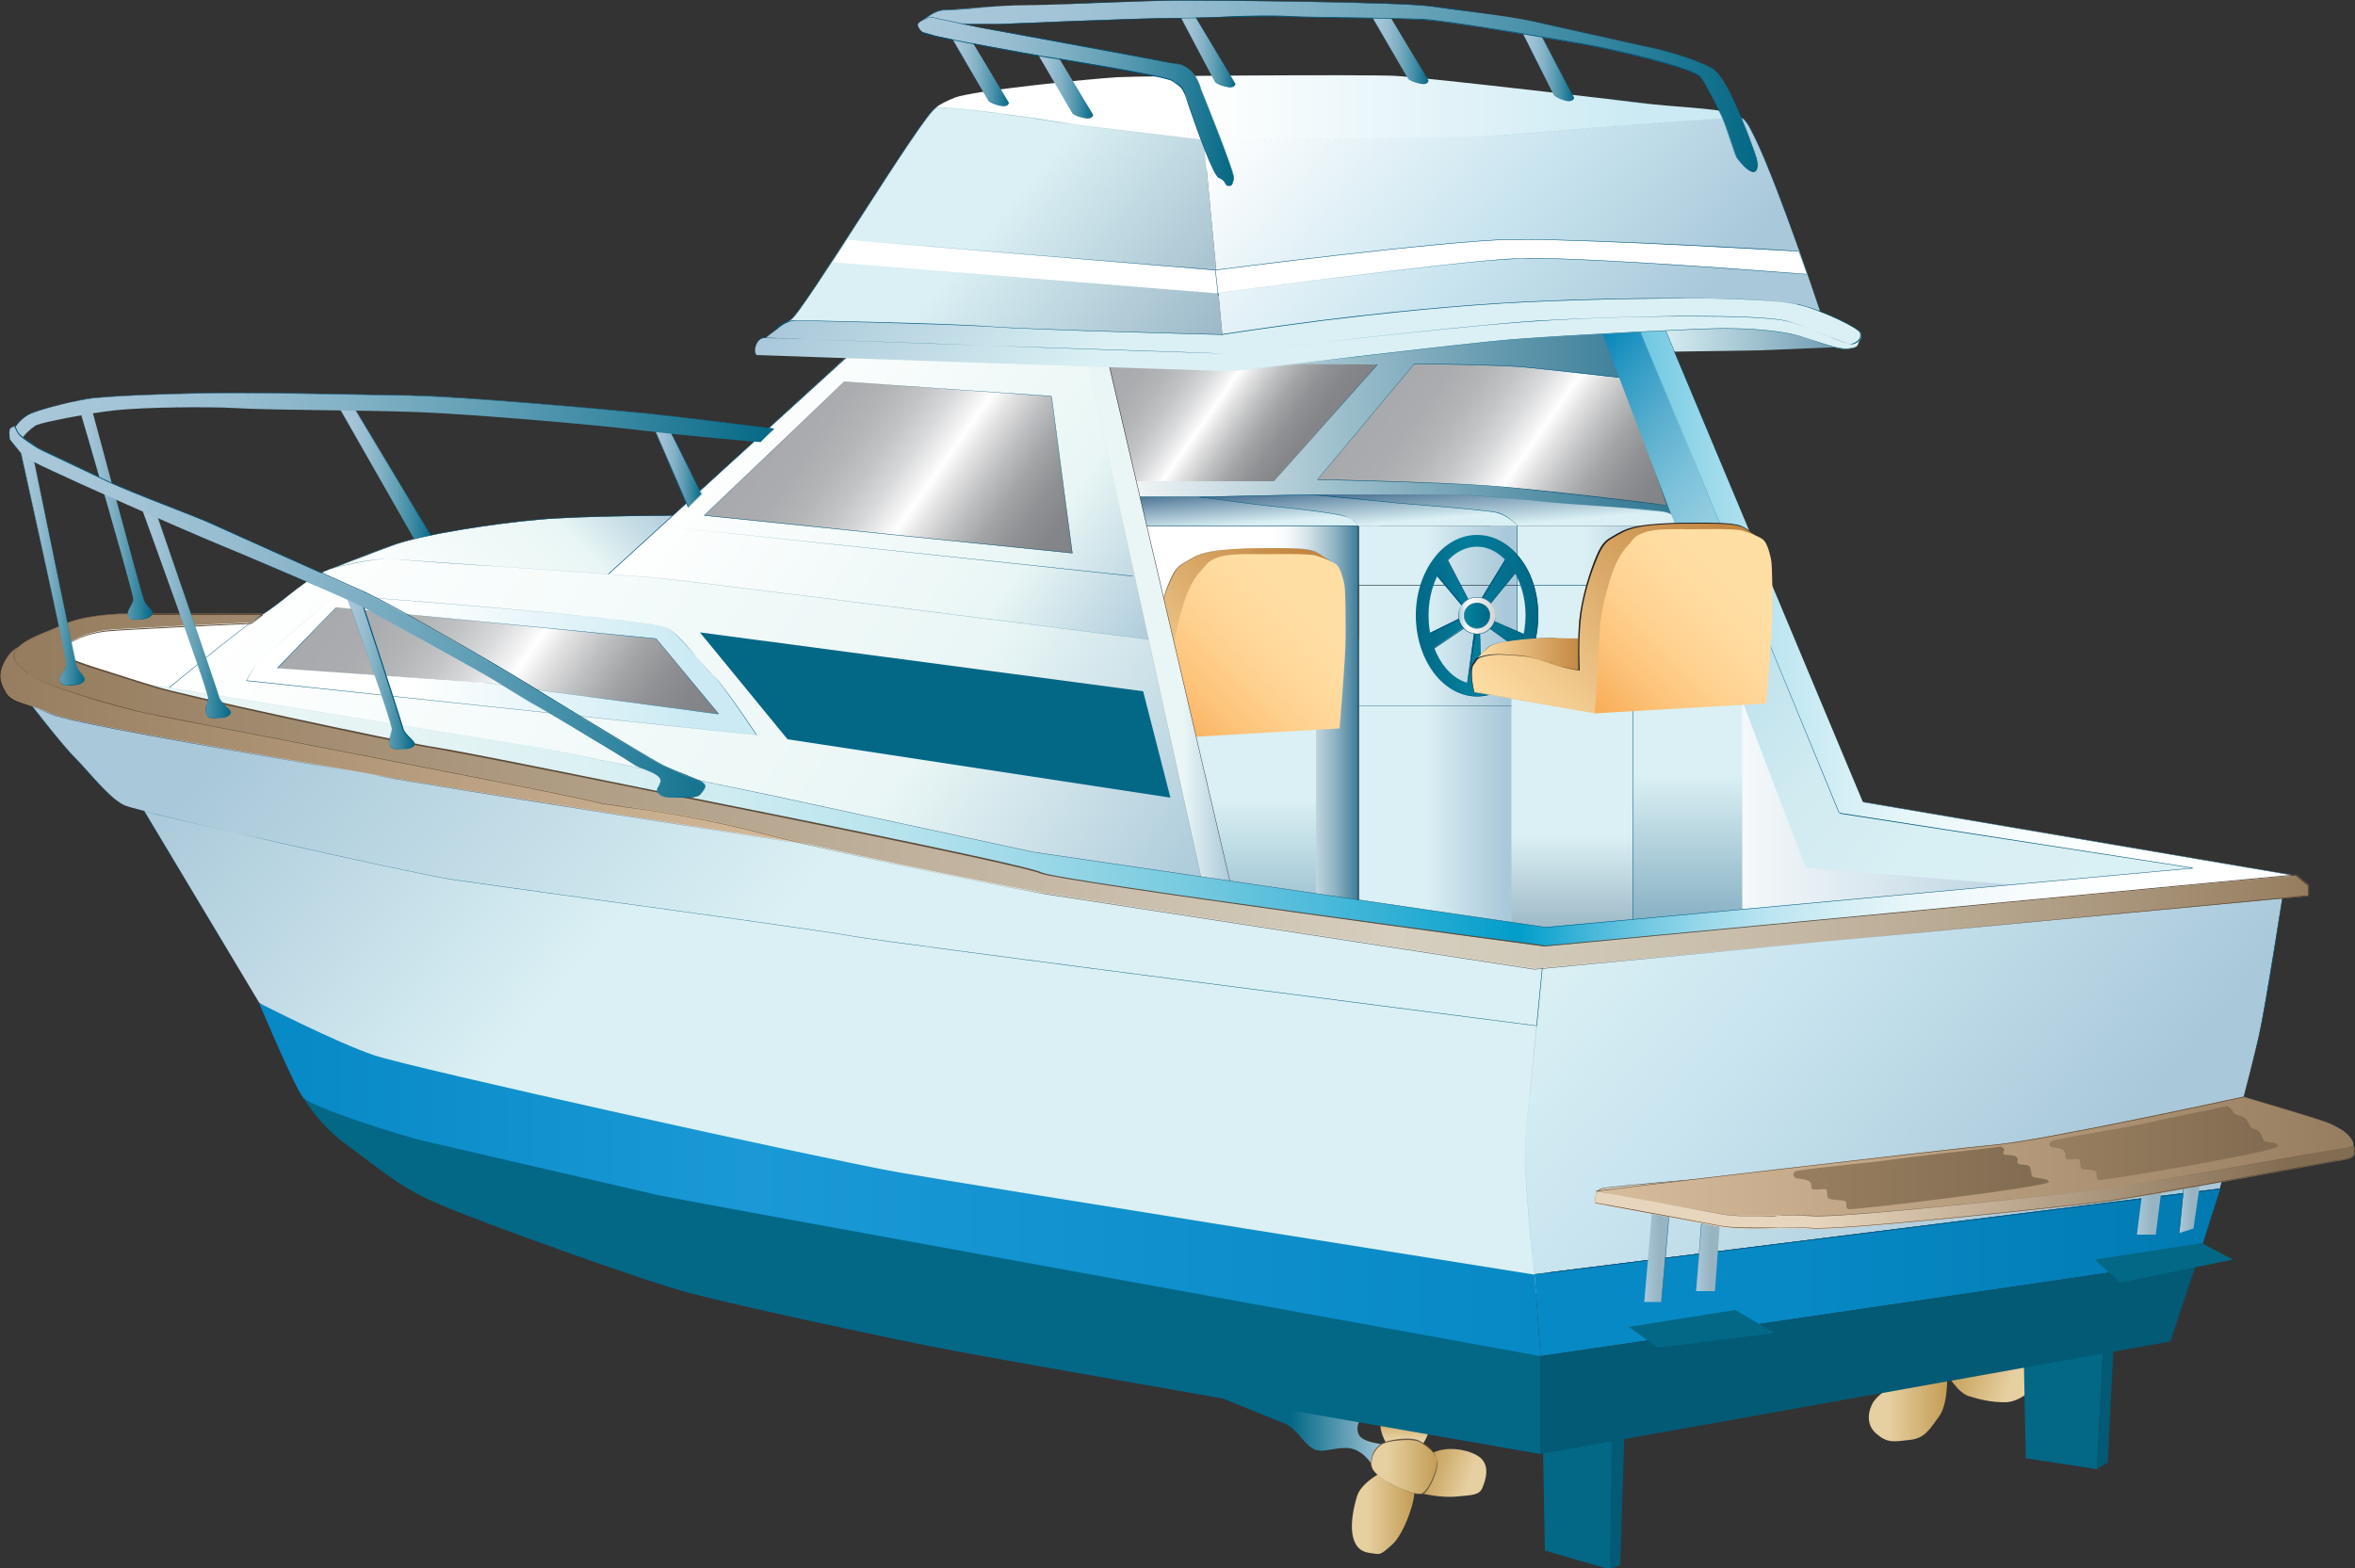 
        <svg xmlns:rdf="http://www.w3.org/1999/02/22-rdf-syntax-ns#" xmlns="http://www.w3.org/2000/svg" xmlns:cc="http://creativecommons.org/ns#" xmlns:xlink="http://www.w3.org/1999/xlink" xmlns:dc="http://purl.org/dc/elements/1.1/" x="0px" y="0px" width="500" height="333" viewBox="0 0 500 333" xml:space="preserve">
            <rect x="0" y="0" width="500" height="333" fill="#333333" stroke="none"/>
            <title>Boat: powerboat</title>
            <desc xmlns:ian_image_library="https://ian.umces.edu/media-library/">
                <ian_image_library:title>Boat: powerboat</ian_image_library:title>
                <ian_image_library:descr>Illustration of powerboat</ian_image_library:descr>
                <ian_image_library:scene>
                    <ian_image_library:contains>transportation, water, powerboat, motorboat, engine, fishing, recreation, travel, tourism</ian_image_library:contains>
                    <ian_image_library:when>2004-09-11</ian_image_library:when>
                </ian_image_library:scene>
            </desc>
            
<g>
		<linearGradient id="ian_symbols_338e6090a958c2345df51bf04801e844" gradientUnits="userSpaceOnUse" x1="-6.441052e-02" y1="333.276" x2="0.936" y2="333.276" gradientTransform="matrix(20.073 0 0 -20.073 73.254 6790.714)">
		<stop  offset="0" style="stop-color:#A9C8D9"/>
		<stop  offset="0.136" style="stop-color:#A4C5D7"/>
		<stop  offset="0.291" style="stop-color:#97BDD0"/>
		<stop  offset="0.457" style="stop-color:#80B0C4"/>
		<stop  offset="0.629" style="stop-color:#5F9EB4"/>
		<stop  offset="0.807" style="stop-color:#3686A0"/>
		<stop  offset="0.987" style="stop-color:#076A87"/>
		<stop  offset="1" style="stop-color:#026886"/>
	</linearGradient>
	<polygon fill="url(#ian_symbols_338e6090a958c2345df51bf04801e844)" points="75.3,86.7 92.1,114.7 88.4,115.3 72,86.6 	"/>
	<path fill="#00577B" d="M88.4,115.3L88.4,115.3L72,86.5l3.3,0.2l16.8,28L88.4,115.3z M72,86.6l16.4,28.7l3.6-0.6l-16.8-28L72,86.6z
		"/>
		<linearGradient id="ian_symbols_2e2a8b9fec9f8ac405bcbc516a352254" gradientUnits="userSpaceOnUse" x1="-6.441393e-02" y1="333.276" x2="0.936" y2="333.276" gradientTransform="matrix(13.17 0 0 -13.17 287.939 4710.241)">
		<stop  offset="0" style="stop-color:#E6CFA0"/>
		<stop  offset="0.247" style="stop-color:#E6CFA0"/>
		<stop  offset="1" style="stop-color:#C39D55"/>
	</linearGradient>
	<path fill="url(#ian_symbols_2e2a8b9fec9f8ac405bcbc516a352254)" d="M295.8,312.5c-1.3,0-1-0.7-2.7,0.3c-1.7,1-4.3,2.7-5,5c-0.7,2.3-1.3,5.3-1,7.7
		c0.3,2.3,1.3,4,3.7,4.3c2.3,0.3,2,0.7,4.7-1.7c2.7-2.3,5.3-10.3,4.7-11.7C299.5,315.2,297.1,312.5,295.8,312.5z"/>
		<linearGradient id="ian_symbols_c9d01f62722691d42935055d5a71092b" gradientUnits="userSpaceOnUse" x1="-6.441025e-02" y1="333.276" x2="0.936" y2="333.276" gradientTransform="matrix(-12.632 -4.594 -4.594 12.632 1845.273 -3894.642)">
		<stop  offset="0" style="stop-color:#E6CFA0"/>
		<stop  offset="0.247" style="stop-color:#E6CFA0"/>
		<stop  offset="1" style="stop-color:#C39D55"/>
	</linearGradient>
	<path fill="url(#ian_symbols_c9d01f62722691d42935055d5a71092b)" d="M309.5,317.8c3.3-0.3,4.7-0.3,5.3-2c0.7-1.7,1.3-4,0-5.7c-1.3-1.7-5.3-2.7-8-2.3
		c-2.7,0.3-4,1.7-4,1.7l-0.7,7.7C302.1,317.2,306.1,318.2,309.5,317.8z"/>
		<linearGradient id="ian_symbols_2c2ac509a949080431842cf62aa354cf" gradientUnits="userSpaceOnUse" x1="-6.441393e-02" y1="333.276" x2="0.936" y2="333.276" gradientTransform="matrix(4.036780e-16 -6.593 -6.593 -4.036780e-16 2495.49 306.705)">
		<stop  offset="0" style="stop-color:#E6CFA0"/>
		<stop  offset="0.247" style="stop-color:#E6CFA0"/>
		<stop  offset="1" style="stop-color:#C39D55"/>
	</linearGradient>
	<path fill="url(#ian_symbols_2c2ac509a949080431842cf62aa354cf)" d="M293.5,301.5c-1.3,1.7,1,5.3,1,5.3l7.3,0.3c0,0,2-2.7,1.7-4.7C303.1,300.5,294.8,299.9,293.5,301.5z
		"/>
		<linearGradient id="ian_symbols_51289b88cd3e1164b9a755c319bbe8be" gradientUnits="userSpaceOnUse" x1="-6.442481e-02" y1="333.276" x2="0.936" y2="333.276" gradientTransform="matrix(39.302 0 0 -39.302 257.766 13401.241)">
		<stop  offset="0" style="stop-color:#026886"/>
		<stop  offset="0.477" style="stop-color:#026886"/>
		<stop  offset="1" style="stop-color:#A9C8D9"/>
	</linearGradient>
	<path fill="url(#ian_symbols_51289b88cd3e1164b9a755c319bbe8be)" d="M255.2,295.2c0,0,14.7,6,17.3,7c2.7,1,4,4,6,5.3c2,1.3,4,0,7.3,0c3.3,0,5.3,3.3,5.3,3.3l3.3-4
		c0,0-5.3-0.3-6-2.3c-0.7-2,0.7-3.3,0.7-3.3L255.2,295.2z"/>
		<linearGradient id="ian_symbols_489256412696ef544d0df4b7b3fb919a" gradientUnits="userSpaceOnUse" x1="-6.441393e-02" y1="333.276" x2="0.936" y2="333.276" gradientTransform="matrix(14.028 0 0 -14.028 292.079 4986.7)">
		<stop  offset="0" style="stop-color:#E6CFA0"/>
		<stop  offset="0.247" style="stop-color:#E6CFA0"/>
		<stop  offset="1" style="stop-color:#C39D55"/>
	</linearGradient>
	<path fill="url(#ian_symbols_489256412696ef544d0df4b7b3fb919a)" d="M293.1,306.8c-1.3,1-2,2.3-2,4c0,1.7,2,3,3.7,4c1.7,1,6,3,7.3,2.3s3.3-5.3,3-7c-0.3-1.7-2-3-3.7-4
		C299.8,305.2,294.5,305.9,293.1,306.8z"/>
	<path fill="#6D5A44" d="M301.4,317.3c-0.8,0-1.9-0.3-2.8-0.7c-1.5-0.5-2.9-1.3-3.8-1.8c-0.9-0.5-1.8-1.1-2.5-1.8
		c-0.8-0.8-1.2-1.5-1.2-2.3c0-1.7,0.7-3,2-4s6.6-1.7,8.3-0.7c2.2,1.3,3.4,2.6,3.7,4c0.3,1.7-1.7,6.3-3,7
		C302,317.3,301.7,317.3,301.4,317.3z M293.2,306.9c-1.3,1-2,2.3-2,4c0,1.6,1.8,2.8,3.7,4c1.4,0.8,4.8,2.5,6.6,2.5
		c0.3,0,0.5,0,0.7-0.1c1.3-0.7,3.3-5.3,3-7c-0.3-1.4-1.5-2.7-3.7-4c-0.7-0.4-2.3-0.6-4.3-0.4C295.4,306,293.8,306.4,293.2,306.9z"/>
		<linearGradient id="ian_symbols_73aa563ef01eec346940359c78e272f7" gradientUnits="userSpaceOnUse" x1="-6.441393e-02" y1="333.276" x2="0.936" y2="333.276" gradientTransform="matrix(16.6 0 0 -16.6 397.882 5831.245)">
		<stop  offset="0" style="stop-color:#E6CFA0"/>
		<stop  offset="0.247" style="stop-color:#E6CFA0"/>
		<stop  offset="1" style="stop-color:#C39D55"/>
	</linearGradient>
	<path fill="url(#ian_symbols_73aa563ef01eec346940359c78e272f7)" d="M398.4,304.5c2.3,2,3.7,1.7,7,1.3c3.3-0.3,4.3-2.3,6.3-5c2-2.7,1.7-9,1.7-9l-12,2.7
		c0,0-2.7,1.7-3.7,3.3C396.7,299.5,396,302.5,398.4,304.5z"/>
		<linearGradient id="ian_symbols_d92982bd515319d41d801f7cb2d1bdf4" gradientUnits="userSpaceOnUse" x1="-6.442844e-02" y1="333.276" x2="0.936" y2="333.276" gradientTransform="matrix(-16.952 -6.171 -6.171 16.952 2487.245 -5356.064)">
		<stop  offset="0" style="stop-color:#E6CFA0"/>
		<stop  offset="0.247" style="stop-color:#E6CFA0"/>
		<stop  offset="1" style="stop-color:#C39D55"/>
	</linearGradient>
	<path fill="url(#ian_symbols_d92982bd515319d41d801f7cb2d1bdf4)" d="M418,296.5c2.3,0.7,4.6,1.3,7.7,1.3c3,0,5.7-2.7,5.7-2.7l0.3-8.3l-18.3,5
		C413.4,291.9,415.7,295.8,418,296.5z"/>
	<polygon fill="#026886" points="328,329.3 341.8,333.3 343.5,304.4 327.6,307.1 	"/>
	<polygon fill="#026886" points="430.1,309.7 445.2,312 446.6,284.9 429.7,289.3 	"/>
	<polygon fill="#025A75" points="341.8,333.3 344,332.4 344.9,304 342.2,304.4 	"/>
	<polygon fill="#025A75" points="445.2,312 447.5,310.6 448.8,284.9 446.6,284.9 	"/>
		<linearGradient id="ian_symbols_e2f2e910e23b03c4314920b1843d7521" gradientUnits="userSpaceOnUse" x1="-6.440767e-02" y1="333.276" x2="0.936" y2="333.276" gradientTransform="matrix(38.961 0 0 -38.961 354.331 13055.467)">
		<stop  offset="0" style="stop-color:#DAF0F4"/>
		<stop  offset="1" style="stop-color:#6D99B0"/>
	</linearGradient>
	<polygon fill="url(#ian_symbols_e2f2e910e23b03c4314920b1843d7521)" points="354.1,74.7 373.7,74.4 390.7,73.7 372.7,66.7 351.8,67.7 	"/>
	<path fill="#00577B" d="M354.1,74.7L354.1,74.7l-2.3-7l21-1l18,7l-17,0.7L354.1,74.7z M351.8,67.7l2.3,7l19.6-0.3l16.9-0.7l-17.9-7
		L351.8,67.7z"/>
		<linearGradient id="ian_symbols_9fb211d9db4be1a425a39f715cfe86c2" gradientUnits="userSpaceOnUse" x1="-6.441541e-02" y1="333.276" x2="0.936" y2="333.276" gradientTransform="matrix(124.682 0 0 -124.682 241.669 41642.48)">
		<stop  offset="0" style="stop-color:#FFFFFF"/>
		<stop  offset="5.800000e-02" style="stop-color:#F1F5F6"/>
		<stop  offset="0.402" style="stop-color:#9EC0CD"/>
		<stop  offset="0.684" style="stop-color:#6399AE"/>
		<stop  offset="0.891" style="stop-color:#3E809A"/>
		<stop  offset="1" style="stop-color:#307793"/>
	</linearGradient>
	<polygon fill="url(#ian_symbols_9fb211d9db4be1a425a39f715cfe86c2)" points="358.3,109.1 239,109.1 233.6,73.9 350.3,68.6 	"/>
	<path fill="#00577B" d="M358.3,109.2H238.9L233.6,74l116.7-5.3L358.3,109.2z M239,109.1h119.3l-8-40.5l-116.6,5.3L239,109.1z"/>
	<path fill="#00577B" d="M270.3,105.9l32.4-36L270.3,105.9z"/>
		<linearGradient id="ian_symbols_116cb3274e33e10441b59a1450c8ecf7" gradientUnits="userSpaceOnUse" x1="-6.442427e-02" y1="333.276" x2="0.936" y2="333.276" gradientTransform="matrix(-0.96 -11.017 -11.017 0.96 3937.211 -206.505)">
		<stop  offset="0" style="stop-color:#DAF0F4"/>
		<stop  offset="0.258" style="stop-color:#DAF0F4"/>
		<stop  offset="1" style="stop-color:#476F91"/>
	</linearGradient>
	<path fill="url(#ian_symbols_116cb3274e33e10441b59a1450c8ecf7)" d="M237,105.5c0,0,1.8,1.8,4.2,2c2.4,0.2-4.9,1.3-2.7,2c2.2,0.7,3.3,2.2,3.3,2.2h51.1
		c0,0-2-2.2-4.4-2.9c-2.5-0.7-18.4-1.7-22.9-2.2c-4.5-0.5-11.3-1.1-11.3-1.1H237z"/>
	<path fill="#00577B" d="M293,111.7h-51.1c0,0-1.1-1.5-3.3-2.2c-0.3-0.1-0.4-0.2-0.4-0.3c0-0.3,1.1-0.7,2.2-1
		c0.7-0.2,1.4-0.4,1.4-0.6c0,0-0.1-0.1-0.5-0.1c-2.4-0.2-4.2-2-4.2-2h17.3c0.1,0,6.9,0.6,11.3,1.1c1.6,0.2,4.8,0.4,8.1,0.7
		c6.2,0.5,13.2,1.1,14.8,1.5C290.9,109.4,292.9,111.6,293,111.7z M241.9,111.7h51c-0.2-0.3-2.1-2.2-4.4-2.8c-1.6-0.4-8.6-1-14.8-1.5
		c-3.3-0.3-6.5-0.5-8.1-0.7c-4.4-0.5-11.3-1.1-11.3-1.1H237c0.2,0.2,1.9,1.8,4.2,2c0.4,0,0.5,0.1,0.5,0.2s-0.5,0.3-1.5,0.6
		c-1,0.3-2.1,0.7-2.1,1c0,0.1,0.1,0.2,0.4,0.3C240.6,110.1,241.8,111.5,241.9,111.7z"/>
		<linearGradient id="ian_symbols_84251172d28320d40593c47d53f0eeae" gradientUnits="userSpaceOnUse" x1="-6.441393e-02" y1="333.276" x2="0.936" y2="333.276" gradientTransform="matrix(89.087 0 0 -89.087 364.359 29844.016)">
		<stop  offset="0" style="stop-color:#FFFFFF"/>
		<stop  offset="5.600000e-03" style="stop-color:#FFFFFF"/>
		<stop  offset="1" style="stop-color:#A9C8D9"/>
	</linearGradient>
	<polygon fill="url(#ian_symbols_84251172d28320d40593c47d53f0eeae)" points="447.7,188.3 387.9,180.1 362.4,112 358.6,111.7 367.5,195 	"/>
	<path fill="#00577B" d="M367.5,195L367.5,195l-8.9-83.3l3.8,0.3l25.5,68.1l59.7,8.2L367.5,195z M358.7,111.7l8.9,83.2l79.9-6.7
		l-59.6-8.1L362.4,112L358.7,111.7z"/>
		<linearGradient id="ian_symbols_b4c1b46f2e898264016435dd98211851" gradientUnits="userSpaceOnUse" x1="-6.441393e-02" y1="333.276" x2="0.936" y2="333.276" gradientTransform="matrix(-1.19 -13.507 -13.507 1.19 4820.425 -282.277)">
		<stop  offset="0" style="stop-color:#DAF0F4"/>
		<stop  offset="0.258" style="stop-color:#DAF0F4"/>
		<stop  offset="1" style="stop-color:#476F91"/>
	</linearGradient>
	<path fill="url(#ian_symbols_b4c1b46f2e898264016435dd98211851)" d="M278.7,105c0,0,17.3,2.2,19.8,2.5c2.4,0.2,12.4,1.3,14.7,2c2.2,0.7,3.3,2.2,3.3,2.2h41.7
		c0,0-2-2.2-4.4-2.9c-2.4-0.7-21-1.7-25.5-2.2c-4.5-0.5-17.5-1.6-17.5-1.6H278.7z"/>
	<path fill="#00577B" d="M358.2,111.7h-41.8c0,0-1.1-1.5-3.3-2.2c-2.3-0.7-12.4-1.8-14.7-2c-2.4-0.2-19.6-2.4-19.8-2.5h32
		c0.1,0,13.1,1.1,17.5,1.6c1.7,0.2,5.6,0.5,9.7,0.8c6.7,0.5,14.4,1,15.9,1.5C356.2,109.4,358.2,111.6,358.2,111.7z M316.5,111.7
		h41.7c-0.2-0.3-2.1-2.2-4.4-2.8c-1.5-0.4-9.1-1-15.9-1.5c-4.1-0.3-8-0.6-9.7-0.8c-4.4-0.5-17.4-1.5-17.5-1.6H279
		c2.2,0.3,17.3,2.2,19.5,2.4c2.2,0.2,12.4,1.3,14.7,2C315.3,110.1,316.4,111.5,316.5,111.7z"/>
		<linearGradient id="ian_symbols_83cb74471d9845344512e719ac983e4e" gradientUnits="userSpaceOnUse" x1="-6.441393e-02" y1="333.276" x2="0.936" y2="333.276" gradientTransform="matrix(-1.06 -12.057 -12.057 1.06 4307.046 -239.352)">
		<stop  offset="0" style="stop-color:#DAF0F4"/>
		<stop  offset="0.258" style="stop-color:#DAF0F4"/>
		<stop  offset="1" style="stop-color:#476F91"/>
	</linearGradient>
	<path fill="url(#ian_symbols_83cb74471d9845344512e719ac983e4e)" d="M254.3,105.5c0,0,13.8,1.8,16.2,2c2.4,0.2,12.4,1.3,14.7,2c2.2,0.7,3.3,2.2,3.3,2.2h33.7
		c0,0-2-2.2-4.4-2.9c-2.4-0.7-18.4-1.7-22.9-2.2c-4.5-0.5-16.2-1.6-16.2-1.6L254.3,105.5z"/>
	<path fill="#00577B" d="M322.3,111.7h-33.8c0,0-1.1-1.5-3.3-2.2c-2.3-0.7-12.4-1.8-14.7-2c-2.3-0.2-15.1-1.9-16.1-2h-0.1h0.1
		c0,0,0,0,0.1,0l24.3-0.5c0.1,0,11.8,1.1,16.2,1.6c1.6,0.2,4.8,0.4,8.1,0.7c6.2,0.5,13.2,1.1,14.8,1.5
		C320.2,109.4,322.2,111.6,322.3,111.7z M288.5,111.7h33.7c-0.2-0.3-2.1-2.2-4.4-2.8c-1.6-0.4-8.6-1-14.8-1.5
		c-3.3-0.3-6.5-0.5-8.1-0.7c-4.4-0.5-16.1-1.5-16.2-1.6l-24.1,0.5c2,0.3,13.7,1.8,15.9,2c2.2,0.2,12.4,1.3,14.7,2
		C287.3,110.1,288.4,111.5,288.5,111.7z"/>
		<linearGradient id="ian_symbols_7e3aeb0622f68654f92057f8f160ed6f" gradientUnits="userSpaceOnUse" x1="-6.440760e-02" y1="333.276" x2="0.936" y2="333.276" gradientTransform="matrix(33.695 0 0 -33.695 290.7 11347.851)">
		<stop  offset="0" style="stop-color:#DAF0F4"/>
		<stop  offset="0.416" style="stop-color:#DAF0F4"/>
		<stop  offset="0.927" style="stop-color:#A9C8D9"/>
		<stop  offset="1" style="stop-color:#A9C8D9"/>
	</linearGradient>
	<rect x="288.5" y="111.7" fill="url(#ian_symbols_7e3aeb0622f68654f92057f8f160ed6f)" width="33.7" height="12.7"/>
	<path fill="#00577B" d="M322.2,124.4h-33.8v-12.7h33.8V124.4z M288.5,124.3h33.7v-12.6h-33.7V124.3z"/>
		<linearGradient id="ian_symbols_e3ed50a0647d38f4c99bdfb979de0408" gradientUnits="userSpaceOnUse" x1="-6.441030e-02" y1="333.276" x2="0.936" y2="333.276" gradientTransform="matrix(46.093 0 0 -46.093 245.206 15514.628)">
		<stop  offset="0" style="stop-color:#FFFFFF"/>
		<stop  offset="0.596" style="stop-color:#FFFFFF"/>
		<stop  offset="0.646" style="stop-color:#FAFDFD"/>
		<stop  offset="0.704" style="stop-color:#EDF3F5"/>
		<stop  offset="0.765" style="stop-color:#D5E3E9"/>
		<stop  offset="0.829" style="stop-color:#B4CCD7"/>
		<stop  offset="0.895" style="stop-color:#8DB3C2"/>
		<stop  offset="0.962" style="stop-color:#5B90A8"/>
		<stop  offset="1" style="stop-color:#3B7B97"/>
	</linearGradient>
	<rect x="242.2" y="111.7" fill="url(#ian_symbols_e3ed50a0647d38f4c99bdfb979de0408)" width="46.1" height="82.2"/>
	<path fill="#00577B" d="M288.3,193.9h-46.1v-82.3h46.1V193.9z M242.2,193.9h46.1v-82.2h-46.1V193.9z"/>
		<linearGradient id="ian_symbols_34173db8a7afe1d435b036ca423aa53c" gradientUnits="userSpaceOnUse" x1="-6.440760e-02" y1="333.276" x2="0.936" y2="333.276" gradientTransform="matrix(33.695 0 0 -33.695 290.7 11359.85)">
		<stop  offset="0" style="stop-color:#DAF0F4"/>
		<stop  offset="0.416" style="stop-color:#DAF0F4"/>
		<stop  offset="0.927" style="stop-color:#A9C8D9"/>
		<stop  offset="1" style="stop-color:#A9C8D9"/>
	</linearGradient>
	<rect x="288.5" y="124.3" fill="url(#ian_symbols_34173db8a7afe1d435b036ca423aa53c)" width="33.7" height="11.5"/>
	<path fill="#231F20" d="M322.2,135.9h-33.8v-11.6h33.8V135.9z M288.5,135.9h33.7v-11.5h-33.7V135.9z"/>
		<linearGradient id="ian_symbols_7e1a41708ab758544937899941a49a5a" gradientUnits="userSpaceOnUse" x1="-6.440399e-02" y1="333.276" x2="0.936" y2="333.276" gradientTransform="matrix(33.748 0 0 -33.748 324.399 11365.546)">
		<stop  offset="0" style="stop-color:#DAF0F4"/>
		<stop  offset="0.416" style="stop-color:#DAF0F4"/>
		<stop  offset="0.927" style="stop-color:#A9C8D9"/>
		<stop  offset="1" style="stop-color:#A9C8D9"/>
	</linearGradient>
	<rect x="322.2" y="111.7" fill="url(#ian_symbols_7e1a41708ab758544937899941a49a5a)" width="33.8" height="12.7"/>
	<path fill="#00577B" d="M355.9,124.4h-33.8v-12.7h33.8V124.4z M322.2,124.3h33.7v-12.6h-33.7V124.3z"/>
		<linearGradient id="ian_symbols_cfaa2c7b4ae9e69481d405d851c0a1e0" gradientUnits="userSpaceOnUse" x1="-6.440399e-02" y1="333.276" x2="0.936" y2="333.276" gradientTransform="matrix(33.748 0 0 -33.748 324.399 11377.544)">
		<stop  offset="0" style="stop-color:#DAF0F4"/>
		<stop  offset="0.416" style="stop-color:#DAF0F4"/>
		<stop  offset="0.927" style="stop-color:#A9C8D9"/>
		<stop  offset="1" style="stop-color:#A9C8D9"/>
	</linearGradient>
	<rect x="322.2" y="124.3" fill="url(#ian_symbols_cfaa2c7b4ae9e69481d405d851c0a1e0)" width="33.8" height="11.5"/>
	<path fill="#00577B" d="M355.9,135.9h-33.8v-11.6h33.8V135.9z M322.2,135.9h33.7v-11.5h-33.7V135.9z"/>
		<linearGradient id="ian_symbols_80716736f501485415c050d839c960e1" gradientUnits="userSpaceOnUse" x1="-6.440760e-02" y1="333.276" x2="0.936" y2="333.276" gradientTransform="matrix(33.695 0 0 -33.695 290.7 11372.598)">
		<stop  offset="0" style="stop-color:#DAF0F4"/>
		<stop  offset="0.416" style="stop-color:#DAF0F4"/>
		<stop  offset="0.927" style="stop-color:#A9C8D9"/>
		<stop  offset="1" style="stop-color:#A9C8D9"/>
	</linearGradient>
	<rect x="288.5" y="135.7" fill="url(#ian_symbols_80716736f501485415c050d839c960e1)" width="33.7" height="14.2"/>
	<path fill="#00577B" d="M322.2,149.9h-33.8v-14.3h33.8V149.9z M288.5,149.8h33.7v-14.2h-33.7V149.8z"/>
		<linearGradient id="ian_symbols_a3b3700cc17ffa84c577ae14c2ac89d6" gradientUnits="userSpaceOnUse" x1="-6.440760e-02" y1="333.276" x2="0.936" y2="333.276" gradientTransform="matrix(33.695 0 0 -33.695 290.7 11403.143)">
		<stop  offset="0" style="stop-color:#DAF0F4"/>
		<stop  offset="0.416" style="stop-color:#DAF0F4"/>
		<stop  offset="0.927" style="stop-color:#A9C8D9"/>
		<stop  offset="1" style="stop-color:#A9C8D9"/>
	</linearGradient>
	<rect x="288.5" y="149.9" fill="url(#ian_symbols_a3b3700cc17ffa84c577ae14c2ac89d6)" width="33.7" height="46.9"/>
	<path fill="#00577B" d="M322.2,196.8h-33.8v-46.9h33.8V196.8z M288.5,196.7h33.7v-46.8h-33.7V196.7z"/>
		<linearGradient id="ian_symbols_8449a27f5efaddc415c1302cf7845b54" gradientUnits="userSpaceOnUse" x1="-6.440970e-02" y1="333.276" x2="0.936" y2="333.276" gradientTransform="matrix(21.597 0 0 -21.597 304.219 7330.277)">
		<stop  offset="0" style="stop-color:#026886"/>
		<stop  offset="0.421" style="stop-color:#027D9B"/>
		<stop  offset="1" style="stop-color:#026886"/>
	</linearGradient>
	<polygon fill="url(#ian_symbols_8449a27f5efaddc415c1302cf7845b54)" points="304.4,121.5 310.6,128.9 310.1,131.2 302.8,134.8 304,137.9 311.3,132.9 313,134.1 
		311.3,146.6 314.7,146.7 314.2,134.1 315.8,133.1 323.4,138.6 324.4,135 316.8,131.7 316.1,128.6 322.3,121 319.9,118.4 
		314.4,127.4 311.8,127.7 307.1,118.7 	"/>
	<path fill="#00577B" d="M314.7,146.7L314.7,146.7l-3.4-0.1l1.7-12.5l-1.6-1.2l-7.4,5l-1.2-3.1l7.3-3.6l0.5-2.3l-6.2-7.4l2.6-2.9
		l4.7,9l2.6-0.2l5.5-9l2.4,2.6l-6.2,7.6l0.7,3.1l7.6,3.3l-1,3.6l-7.6-5.5l-1.6,0.9L314.7,146.7z M311.4,146.6l3.3,0.1l-0.5-12.6
		l1.7-1l7.6,5.5l0.9-3.5l-7.6-3.3l-0.7-3.1l6.2-7.6l-2.3-2.6l-5.4,9l-2.6,0.2l-4.7-9l-2.6,2.8l6.2,7.4l-0.5,2.4l-7.3,3.6l1.2,3
		l7.4-5l1.7,1.2L311.4,146.6z"/>
		<linearGradient id="ian_symbols_16871f1b247552041d3db603092595f0" gradientUnits="userSpaceOnUse" x1="-6.443042e-02" y1="333.276" x2="0.936" y2="333.276" gradientTransform="matrix(25.926 0 0 -25.926 302.298 8771.103)">
		<stop  offset="0" style="stop-color:#026886"/>
		<stop  offset="0.421" style="stop-color:#027D9B"/>
		<stop  offset="1" style="stop-color:#026886"/>
	</linearGradient>
	<path fill="url(#ian_symbols_16871f1b247552041d3db603092595f0)" d="M323.9,130.7c0,8.1-4.6,14.6-10.3,14.6c-5.7,0-10.3-6.5-10.3-14.6c0-8.1,4.6-14.6,10.3-14.6
		C319.2,116.1,323.9,122.7,323.9,130.7z M313.6,113.6c-7.2,0-13,7.7-13,17.1c0,9.4,5.8,17.2,13,17.2c7.2,0,13-7.7,13-17.2
		C326.6,121.2,320.7,113.6,313.6,113.6z"/>
	<path fill="#00577B" d="M313.6,147.9c-7.2,0-13-7.7-13-17.2c0-4.6,1.4-8.9,3.8-12.1s5.7-5,9.2-5c3.5,0,6.7,1.8,9.2,5
		s3.8,7.5,3.8,12.1c0,4.6-1.3,8.9-3.8,12.1C320.3,146.1,317,147.9,313.6,147.9z M313.6,113.6L313.6,113.6c-3.5,0-6.7,1.8-9.2,5
		c-2.4,3.2-3.8,7.5-3.8,12.1c0,9.4,5.8,17.1,12.9,17.1c3.5,0,6.7-1.8,9.1-5c2.4-3.2,3.8-7.5,3.8-12.1c0-4.6-1.3-8.9-3.8-12.1
		C320.3,115.4,317,113.6,313.6,113.6z M313.5,145.4c-2.8,0-5.4-1.5-7.3-4.3c-1.9-2.8-3-6.4-3-10.3c0-3.9,1.1-7.6,3-10.3
		c2-2.8,4.5-4.3,7.3-4.3c5.7,0,10.3,6.6,10.3,14.6C323.9,138.8,319.2,145.4,313.5,145.4z M313.5,116.2c-5.7,0-10.3,6.5-10.3,14.6
		c0,3.9,1.1,7.6,3,10.3c1.9,2.8,4.5,4.3,7.3,4.3c5.7,0,10.3-6.5,10.3-14.6S319.2,116.2,313.5,116.2z"/>
		<linearGradient id="ian_symbols_ce53f9b1c57d8f343576ef3c245aca16" gradientUnits="userSpaceOnUse" x1="-6.441393e-02" y1="333.276" x2="0.936" y2="333.276" gradientTransform="matrix(7.846 0 0 -7.846 310.162 2745.665)">
		<stop  offset="0" style="stop-color:#A9C8D9"/>
		<stop  offset="0.247" style="stop-color:#FFFFFF"/>
		<stop  offset="1" style="stop-color:#D2D3D4"/>
	</linearGradient>
	<path fill="url(#ian_symbols_ce53f9b1c57d8f343576ef3c245aca16)" d="M317.5,130.7c0,2.2-1.8,3.9-3.9,3.9c-2.2,0-3.9-1.8-3.9-3.9c0-2.2,1.8-3.9,3.9-3.9
		C315.7,126.8,317.5,128.6,317.5,130.7z"/>
	<path fill="#00577B" d="M313.6,134.7c-2.2,0-4-1.8-4-3.9c0-2.2,1.8-3.9,4-3.9c2.2,0,3.9,1.8,3.9,3.9v0.1
		C317.5,133,315.7,134.7,313.6,134.7z M313.6,126.8c-2.2,0-3.9,1.7-3.9,3.9s1.8,3.9,3.9,3.9c2.1,0,3.9-1.8,3.9-3.9v-0.1
		C317.4,128.6,315.7,126.8,313.6,126.8z"/>
		<linearGradient id="ian_symbols_d47537449a116a642dc898edb36004fc" gradientUnits="userSpaceOnUse" x1="-6.441393e-02" y1="333.276" x2="0.936" y2="333.276" gradientTransform="matrix(5.458 0 0 -5.458 311.206 1949.569)">
		<stop  offset="0" style="stop-color:#02849F"/>
		<stop  offset="1" style="stop-color:#026886"/>
	</linearGradient>
	<path fill="url(#ian_symbols_d47537449a116a642dc898edb36004fc)" d="M316.3,130.7c0,1.5-1.2,2.7-2.7,2.7c-1.5,0-2.7-1.2-2.7-2.7c0-1.5,1.2-2.7,2.7-2.7
		C315.1,128,316.3,129.2,316.3,130.7z"/>
	<path fill="#00577B" d="M313.6,133.5c-1.5,0-2.8-1.2-2.8-2.8c0-1.5,1.2-2.7,2.8-2.7c1.5,0,2.8,1.2,2.8,2.7v0.1
		C316.3,132.3,315.1,133.5,313.6,133.5z M313.6,128c-1.5,0-2.7,1.2-2.7,2.7c0,1.5,1.2,2.7,2.7,2.7c1.5,0,2.7-1.2,2.7-2.7v-0.1
		C316.2,129.2,315,128,313.6,128z"/>
		<linearGradient id="ian_symbols_98b7bef7b2af3cb441641ea6538923f3" gradientUnits="userSpaceOnUse" x1="-6.441005e-02" y1="333.276" x2="0.936" y2="333.276" gradientTransform="matrix(23.519 0 0 -23.519 315.241 7978.644)">
		<stop  offset="0" style="stop-color:#FFDEA4"/>
		<stop  offset="0.938" style="stop-color:#C28641"/>
		<stop  offset="1" style="stop-color:#C28641"/>
	</linearGradient>
	<path fill="url(#ian_symbols_98b7bef7b2af3cb441641ea6538923f3)" d="M313.7,139.8c0,0,0.7-1,2.4-2.4c1.7-1.4,11.2-2.1,14.5-1.9c3.3,0.2,6.7,0,6.7,0l-0.2,9.5
		L313.7,139.8z"/>
	<path fill="#231F20" d="M337,145L337,145l-23.3-5.2c0.1-0.1,0.8-1,2.4-2.4c1-0.9,4.6-1.4,6.6-1.6c2.9-0.3,6.1-0.5,7.9-0.3
		c3.3,0.2,6.6,0,6.7,0L337,145z M313.7,139.8l23.2,5.2l0.2-9.5c-0.3,0-3.5,0.2-6.6,0c-1.7-0.1-5,0-7.9,0.3c-2,0.2-5.6,0.7-6.6,1.6
		C314.6,138.7,313.8,139.7,313.7,139.8z"/>
		<linearGradient id="ian_symbols_a29d167d5b5c029465ef9a7264bac758" gradientUnits="userSpaceOnUse" x1="-6.441317e-02" y1="333.276" x2="0.936" y2="333.276" gradientTransform="matrix(52.361 36.669 36.669 -52.361 -11922.01 17532.551)">
		<stop  offset="0" style="stop-color:#A8A9AC"/>
		<stop  offset="0.146" style="stop-color:#ABACAF"/>
		<stop  offset="0.247" style="stop-color:#B3B5B7"/>
		<stop  offset="0.334" style="stop-color:#C2C4C5"/>
		<stop  offset="0.413" style="stop-color:#D8D9DA"/>
		<stop  offset="0.486" style="stop-color:#F4F4F5"/>
		<stop  offset="0.511" style="stop-color:#FFFFFF"/>
		<stop  offset="0.57" style="stop-color:#E2E2E3"/>
		<stop  offset="0.654" style="stop-color:#BFC0C1"/>
		<stop  offset="0.739" style="stop-color:#A3A4A6"/>
		<stop  offset="0.825" style="stop-color:#909194"/>
		<stop  offset="0.911" style="stop-color:#848689"/>
		<stop  offset="1" style="stop-color:#808285"/>
	</linearGradient>
	<path fill="url(#ian_symbols_a29d167d5b5c029465ef9a7264bac758)" d="M279.7,101.9l20.6-24.6c0,0,18.1,0.2,23.3,0.7s21,2.3,21,2.3l9.3,27.1c0,0-26.3-3.3-38.1-4.2
		C304,102.4,279.7,101.8,279.7,101.9z"/>
	<path fill="#00577B" d="M354,107.4L354,107.4c-0.3,0-26.5-3.3-38.2-4.2c-11.7-0.8-35.9-1.3-36.1-1.3l20.6-24.6
		c0.2,0,18.2,0.2,23.3,0.7s20.9,2.3,21,2.3L354,107.4z M279.7,101.8c1.1,0,24.6,0.5,36.1,1.3c11.5,0.8,37.1,4,38.1,4.2l-9.3-27.1
		c-0.5-0.1-16-1.8-21-2.3c-5.1-0.5-22.8-0.7-23.3-0.7L279.7,101.8z"/>
		<linearGradient id="ian_symbols_0769bb98e27f70e48d37cdbccc9acc42" gradientUnits="userSpaceOnUse" x1="-6.441436e-02" y1="333.276" x2="0.936" y2="333.276" gradientTransform="matrix(137.386 115.281 115.281 -137.386 -38088.918 45883.293)">
		<stop  offset="0" style="stop-color:#0583B7"/>
		<stop  offset="5.600000e-03" style="stop-color:#0583B7"/>
		<stop  offset="1.310000e-02" style="stop-color:#0886B9"/>
		<stop  offset="6.860000e-02" style="stop-color:#329CC5"/>
		<stop  offset="0.13" style="stop-color:#5BAFCF"/>
		<stop  offset="0.196" style="stop-color:#7DC2DA"/>
		<stop  offset="0.267" style="stop-color:#9AD0E2"/>
		<stop  offset="0.346" style="stop-color:#B3DCE9"/>
		<stop  offset="0.436" style="stop-color:#C4E5EE"/>
		<stop  offset="0.544" style="stop-color:#D1EBF1"/>
		<stop  offset="0.686" style="stop-color:#D8EFF3"/>
		<stop  offset="1" style="stop-color:#DAF0F4"/>
	</linearGradient>
	<polygon fill="url(#ian_symbols_0769bb98e27f70e48d37cdbccc9acc42)" points="383.4,184.3 339.4,68.7 352.8,68.7 392.1,170.3 476.3,184.6 444.7,189.3 	"/>
	<path fill="#00577B" d="M444.7,189.3l-61.3-5l-44-115.6h13.4l39.3,101.6l84.3,14.3L444.7,189.3z M383.4,184.3l61.3,5l31.5-4.6
		L392,170.4L352.7,68.7h-13.3L383.4,184.3z"/>
		<linearGradient id="ian_symbols_719d1f37c85ffbc4159cbedcc815e6c8" gradientUnits="userSpaceOnUse" x1="-6.442010e-02" y1="333.276" x2="0.936" y2="333.276" gradientTransform="matrix(3.183629e-15 -51.993 -51.993 -3.183629e-15 17661.828 195.823)">
		<stop  offset="0" style="stop-color:#97B3C2"/>
		<stop  offset="0.416" style="stop-color:#DAF0F4"/>
		<stop  offset="1" style="stop-color:#DAF0F4"/>
	</linearGradient>
	<rect x="320.9" y="147.2" fill="url(#ian_symbols_719d1f37c85ffbc4159cbedcc815e6c8)" width="26" height="52"/>
	<path fill="#00577B" d="M346.9,199.2h-26v-52h26V199.2z M320.9,199.1h26v-51.9h-26V199.1z"/>
		<linearGradient id="ian_symbols_28074935d08344b46d526f86b12e3c5d" gradientUnits="userSpaceOnUse" x1="-6.441393e-02" y1="333.276" x2="0.936" y2="333.276" gradientTransform="matrix(2.987713e-15 -48.793 -48.793 -2.987713e-15 16529.354 200.207)">
		<stop  offset="0" style="stop-color:#81ACC0"/>
		<stop  offset="0.685" style="stop-color:#DAF0F4"/>
		<stop  offset="1" style="stop-color:#DAF0F4"/>
	</linearGradient>
	<rect x="256.1" y="154.5" fill="url(#ian_symbols_28074935d08344b46d526f86b12e3c5d)" width="23.3" height="48.8"/>
	<path fill="#00577B" d="M279.4,203.4H256v-48.9h23.4V203.4z M256.1,203.4h23.3v-48.8h-23.3V203.4z"/>
		<linearGradient id="ian_symbols_eefad79bc5929474f1dbcfbf0c580657" gradientUnits="userSpaceOnUse" x1="-6.441393e-02" y1="333.276" x2="0.936" y2="333.276" gradientTransform="matrix(2.987713e-15 -48.793 -48.793 -2.987713e-15 16619.842 194.878)">
		<stop  offset="0" style="stop-color:#81ACC0"/>
		<stop  offset="0.685" style="stop-color:#DAF0F4"/>
		<stop  offset="1" style="stop-color:#DAF0F4"/>
	</linearGradient>
	<rect x="346.6" y="149.2" fill="url(#ian_symbols_eefad79bc5929474f1dbcfbf0c580657)" width="23.3" height="48.8"/>
	<path fill="#00577B" d="M370,198.1h-23.4v-48.9H370V198.1z M346.7,198H370v-48.8h-23.3V198z"/>
		<linearGradient id="ian_symbols_b4963a39102f3524e590741b7a06db1d" gradientUnits="userSpaceOnUse" x1="-6.441720e-02" y1="333.276" x2="0.936" y2="333.276" gradientTransform="matrix(44.402 -44.396 -44.396 -44.402 14884.044 14932.966)">
		<stop  offset="0" style="stop-color:#FFFFFF"/>
		<stop  offset="0.674" style="stop-color:#E9F6F5"/>
		<stop  offset="1" style="stop-color:#A9C8D9"/>
	</linearGradient>
	<path fill="url(#ian_symbols_b4963a39102f3524e590741b7a06db1d)" d="M114.1,110.4c9.3-0.9,31.5-0.9,31.5-0.9l-16.9,14.6l-59.9-2.7c0,0,8.9-3.6,15.1-5.8
		C90.1,113.5,104.7,111.2,114.1,110.4z"/>
	<path fill="#00577B" d="M128.7,124.1L128.7,124.1l-60-2.7c0.1,0,9-3.6,15.1-5.8c6.5-2.3,21.6-4.5,30.2-5.3
		c9.2-0.9,31.3-0.9,31.5-0.9h0.1L128.7,124.1z M68.9,121.4l59.8,2.7l16.8-14.6c-1.3,0-22.5,0-31.5,0.9c-8.6,0.8-23.7,3-30.2,5.3
		C78.1,117.8,69.9,121,68.9,121.4z"/>
		<linearGradient id="ian_symbols_cec2038943f8ed5499d50ccd6637ee1a" gradientUnits="userSpaceOnUse" x1="-6.441548e-02" y1="333.276" x2="0.936" y2="333.276" gradientTransform="matrix(1.209472e-15 -19.752 -19.752 -1.209472e-15 6836.619 171.003)">
		<stop  offset="0" style="stop-color:#97B3C2"/>
		<stop  offset="0.416" style="stop-color:#DAF0F4"/>
		<stop  offset="1" style="stop-color:#DAF0F4"/>
	</linearGradient>
	<rect x="251" y="152.5" fill="url(#ian_symbols_cec2038943f8ed5499d50ccd6637ee1a)" width="5.3" height="19.8"/>
	<path fill="#231F20" d="M256.3,172.3h-5.4v-19.8h5.4V172.3z M251,172.3h5.3v-19.7H251V172.3z"/>
		<linearGradient id="ian_symbols_c7ccac17d09e1c64a941c1eb4cc26fda" gradientUnits="userSpaceOnUse" x1="-6.441393e-02" y1="333.276" x2="0.936" y2="333.276" gradientTransform="matrix(36.095 -36.095 -36.095 -36.095 12271.425 12175.421)">
		<stop  offset="0" style="stop-color:#FFDEA4"/>
		<stop  offset="0.938" style="stop-color:#C28641"/>
		<stop  offset="1" style="stop-color:#C28641"/>
	</linearGradient>
	<path fill="url(#ian_symbols_c7ccac17d09e1c64a941c1eb4cc26fda)" d="M244.5,147.7c0,0-0.2-5.9,0.2-10.6c0.5-4.8,2.2-10.4,3.7-13.8c1.5-3.4,2.5-3.4,4.8-4.8
		c2.4-1.4,5.9-1.7,8.7-1.9c2.9-0.2,6.6-0.2,9-0.2s6.5,0,8.1,0.7c1.7,0.7,4.1,2.6,4.1,2.6s-1,1-4.5,0.3c-3.6-0.7-12.2-0.1-15.3,0.2
		c-3.1,0.2-2.7-1.1-5.3,1c-2.6,2.1-2.4,4.4-3.3,8.7c-0.9,4.3-2,8.9-3.2,14.1c-1.2,5.2-3.5,12.8-3.5,12.8L244.5,147.7z"/>
	<path fill="#231F20" d="M248.1,156.8L248.1,156.8l-3.6-9.1c0-0.1-0.2-5.9,0.2-10.6c0.5-4.7,2.2-10.3,3.7-13.8
		c1.2-2.8,2.1-3.3,3.7-4.2c0.3-0.2,0.7-0.4,1.1-0.6c2.3-1.4,5.8-1.7,8.6-1.9h0.1c2.6-0.2,5.9-0.2,8.3-0.2c0.3,0,0.5,0,0.7,0
		c2.4,0,6.5,0,8.2,0.7c1.7,0.7,4,2.6,4.1,2.6c0,0-1,1-4.6,0.3c-2.4-0.5-7.6-0.4-15.3,0.2c-1.1,0.1-1.8,0-2.3-0.1
		c-0.9-0.2-1.4-0.2-3,1.1c-2,1.7-2.4,3.4-2.8,6.1c-0.1,0.8-0.3,1.6-0.5,2.6c-0.9,4.2-2,8.9-3.2,14.1
		C250.4,149.2,248.1,156.7,248.1,156.8z M244.5,147.7L244.5,147.7l3.6,9c0.2-0.6,2.3-7.8,3.4-12.7c1.2-5.2,2.2-10,3.2-14.1
		c0.2-1,0.4-1.8,0.5-2.6c0.5-2.7,0.8-4.4,2.8-6.1c1.7-1.4,2.1-1.3,3.1-1.1c0.5,0.1,1.2,0.2,2.3,0.1c7.7-0.6,12.9-0.6,15.3-0.2
		c3.3,0.7,4.4-0.2,4.5-0.3c-0.2-0.2-2.5-1.9-4-2.6c-1.7-0.7-5.7-0.7-8.1-0.7c-0.5,0-1.1,0-1.7,0c-2.3,0-5.1,0-7.4,0.2h-0.1
		c-2.8,0.2-6.2,0.5-8.6,1.9c-0.4,0.2-0.8,0.4-1.1,0.6c-1.6,0.9-2.5,1.4-3.7,4.2c-1.5,3.4-3.3,9-3.7,13.7
		C244.3,141.7,244.5,147.5,244.5,147.7z"/>
		<linearGradient id="ian_symbols_4fe5f9797cfb4844d16deb96d790aaf0" gradientUnits="userSpaceOnUse" x1="-6.441393e-02" y1="333.276" x2="0.936" y2="333.276" gradientTransform="matrix(36.268 -36.268 -36.268 -36.268 12339.091 12243.066)">
		<stop  offset="0" style="stop-color:#F9AC57"/>
		<stop  offset="2.030000e-02" style="stop-color:#F9AE5A"/>
		<stop  offset="0.236" style="stop-color:#FDC47B"/>
		<stop  offset="0.443" style="stop-color:#FFD291"/>
		<stop  offset="0.636" style="stop-color:#FFDB9F"/>
		<stop  offset="0.803" style="stop-color:#FFDEA4"/>
		<stop  offset="1" style="stop-color:#FFDEA4"/>
	</linearGradient>
	<path fill="url(#ian_symbols_4fe5f9797cfb4844d16deb96d790aaf0)" d="M255,121.2c-1.3,1.3-2.7,3.7-3.7,7c-1,3.3-2.2,7.5-2.3,12.2c-0.2,4.7-1,16.4-1,16.4l36.4-2.1
		c0,0,1.3-14.8,1.3-19.5s0-9.8-0.3-11.2c-0.3-1.3-0.8-3.5-1.8-4.2c-1-0.7-2.7-1.3-4.2-1.8c-1.5-0.5-9.3-0.3-11.6-0.3
		s-7.2-0.2-9.3,0.7C256.3,119.2,256.3,119.8,255,121.2z"/>
	<polygon fill="#FFFFFF" points="57.2,132.1 39.5,131.2 15.5,133.4 9.7,139.7 20.8,145 38.1,149 	"/>
	<path fill="#231F20" d="M38.1,149L38.1,149l-17.3-4l-11.1-5.3l5.8-6.2l24-2.2l17.8,0.9h-0.1L38.1,149z M9.8,139.7l11.1,5.3l17.3,4
		l19-16.8l-17.7-0.9l-24,2.2L9.8,139.7z"/>
		<linearGradient id="ian_symbols_be948df12e220504c1d2b594cb80ecfc" gradientUnits="userSpaceOnUse" x1="-6.441442e-02" y1="333.276" x2="0.936" y2="333.276" gradientTransform="matrix(86.093 60.284 60.284 -86.093 -19928.822 28778.521)">
		<stop  offset="0" style="stop-color:#FFFFFF"/>
		<stop  offset="0.674" style="stop-color:#E9F6F5"/>
		<stop  offset="1" style="stop-color:#A9C8D9"/>
	</linearGradient>
	<polygon fill="url(#ian_symbols_be948df12e220504c1d2b594cb80ecfc)" points="128.3,122.8 182.8,73 232.3,73.9 246.3,137.4 	"/>
	<path fill="#00577B" d="M246.3,137.5L246.3,137.5l-118.2-14.7l54.6-49.7l49.5,0.9L246.3,137.5z M128.3,122.8l118,14.6l-14-63.5
		l-49.4-0.8L128.3,122.8z"/>
		<linearGradient id="ian_symbols_c4b006ed5bee374451259a3523890496" gradientUnits="userSpaceOnUse" x1="-6.441376e-02" y1="333.276" x2="0.936" y2="333.276" gradientTransform="matrix(168.863 118.246 118.246 -168.863 -39325.418 56379.258)">
		<stop  offset="0" style="stop-color:#FFFFFF"/>
		<stop  offset="0.674" style="stop-color:#E9F6F5"/>
		<stop  offset="1" style="stop-color:#A9C8D9"/>
	</linearGradient>
	<path fill="url(#ian_symbols_c4b006ed5bee374451259a3523890496)" d="M35,146.8c0,0,16-13.3,20.9-16.4c4.9-3.1,9.8-8.4,15.1-9.8c5.3-1.3,9.8-2.2,13.8-1.8
		c4,0.4,46.2,3.1,55.5,4c9.3,0.9,106.1,13.3,106.1,13.3l11.1,52.4l-47.5-6.7L35,146.8z"/>
	<path fill="#00577B" d="M257.4,188.5L257.4,188.5l-47.5-6.7l-175-35c0.2-0.1,16.1-13.4,20.9-16.4c1.7-1.1,3.3-2.4,5-3.7
		c3.2-2.6,6.6-5.2,10.1-6.1c4.6-1.2,8.3-1.9,11.6-1.9c0.7,0,1.4,0,2.1,0.1c1.8,0.2,11.4,0.9,22.5,1.6c13.1,0.9,27.9,1.9,33,2.4
		c9.2,0.9,105.2,13.2,106.1,13.3L257.4,188.5z M35.1,146.8l174.9,35l47.5,6.7l-11.1-52.4c-1.5-0.2-96.9-12.4-106.1-13.3
		c-5.1-0.5-19.9-1.5-33-2.4c-11.1-0.8-20.7-1.4-22.5-1.6c-3.8-0.4-8.1,0.4-13.8,1.8c-3.5,0.9-6.9,3.5-10.1,6.1
		c-1.6,1.3-3.3,2.6-5,3.7C51.2,133.4,35.8,146.2,35.1,146.8z"/>
		<linearGradient id="ian_symbols_e2167c551499c89495577c9092121e83" gradientUnits="userSpaceOnUse" x1="-6.441185e-02" y1="333.276" x2="0.936" y2="333.276" gradientTransform="matrix(38.874 27.219 27.219 -38.874 -8829.645 13028.288)">
		<stop  offset="0" style="stop-color:#A8A9AC"/>
		<stop  offset="0.146" style="stop-color:#ABACAF"/>
		<stop  offset="0.247" style="stop-color:#B3B5B7"/>
		<stop  offset="0.334" style="stop-color:#C2C4C5"/>
		<stop  offset="0.413" style="stop-color:#D8D9DA"/>
		<stop  offset="0.486" style="stop-color:#F4F4F5"/>
		<stop  offset="0.511" style="stop-color:#FFFFFF"/>
		<stop  offset="0.57" style="stop-color:#E2E2E3"/>
		<stop  offset="0.654" style="stop-color:#BFC0C1"/>
		<stop  offset="0.739" style="stop-color:#A3A4A6"/>
		<stop  offset="0.825" style="stop-color:#909194"/>
		<stop  offset="0.911" style="stop-color:#848689"/>
		<stop  offset="1" style="stop-color:#808285"/>
	</linearGradient>
	<polygon fill="url(#ian_symbols_e2167c551499c89495577c9092121e83)" points="240,102.2 270.5,102.2 292.5,77.4 234.7,77.2 	"/>
	<path fill="#00577B" d="M270.5,102.2H240l-5.3-25l57.8,0.2L270.5,102.2z M240,102.2h30.5l21.9-24.8l-57.7-0.2L240,102.2z"/>
		<linearGradient id="ian_symbols_6164e427eaebd624a5f77435f366e236" gradientUnits="userSpaceOnUse" x1="-6.441247e-02" y1="333.276" x2="0.936" y2="333.276" gradientTransform="matrix(31.096 0 0 -31.096 232.341 10495.052)">
		<stop  offset="0" style="stop-color:#E9F6F5"/>
		<stop  offset="0.674" style="stop-color:#E9F6F5"/>
		<stop  offset="1" style="stop-color:#A9C8D9"/>
	</linearGradient>
	<polygon fill="url(#ian_symbols_6164e427eaebd624a5f77435f366e236)" points="255.6,188.9 230.3,74.4 234.7,74.4 261.4,188.1 	"/>
	<path fill="#231F20" d="M255.6,189L255.6,189L230.3,74.4h4.5l26.6,113.7L255.6,189z M230.3,74.4l25.3,114.5l5.7-0.9L234.7,74.4
		H230.3z"/>
		<linearGradient id="ian_symbols_be8ba1e4d465254481b2beb08828f614" gradientUnits="userSpaceOnUse" x1="-6.441329e-02" y1="333.276" x2="0.936" y2="333.276" gradientTransform="matrix(227.008 190.487 190.487 -227.008 -63395.133 75785.242)">
		<stop  offset="0" style="stop-color:#A9C8D9"/>
		<stop  offset="5.600000e-03" style="stop-color:#A9C8D9"/>
		<stop  offset="0.32" style="stop-color:#DAF0F4"/>
		<stop  offset="1" style="stop-color:#DAF0F4"/>
	</linearGradient>
	<polygon fill="url(#ian_symbols_be8ba1e4d465254481b2beb08828f614)" points="29.7,170.7 55,212.9 67.9,224.5 189.5,254.7 328.9,275.1 328.9,216 	"/>
	<path fill="#00577B" d="M328.9,275.1L328.9,275.1l-139.4-20.4L67.9,224.5L55,212.9l-25.3-42.2L328.9,216V275.1z M67.9,224.5
		l121.7,30.3l139.4,20.3v-59L29.7,170.8L55,212.9L67.9,224.5z"/>
		<linearGradient id="ian_symbols_9ecf5ee3dcf43cc4992ae4a3714f11f0" gradientUnits="userSpaceOnUse" x1="-6.441397e-02" y1="333.276" x2="0.936" y2="333.276" gradientTransform="matrix(465.234 0 0 -465.234 51.236 155186.844)">
		<stop  offset="0" style="stop-color:#E9F6F5"/>
		<stop  offset="5.600000e-03" style="stop-color:#E9F6F5"/>
		<stop  offset="0.129" style="stop-color:#E6F4F4"/>
		<stop  offset="0.218" style="stop-color:#DCF1F3"/>
		<stop  offset="0.295" style="stop-color:#CCEBF1"/>
		<stop  offset="0.366" style="stop-color:#B7E3ED"/>
		<stop  offset="0.433" style="stop-color:#99D7E7"/>
		<stop  offset="0.496" style="stop-color:#77CADF"/>
		<stop  offset="0.557" style="stop-color:#4CBADA"/>
		<stop  offset="0.615" style="stop-color:#1BA8D0"/>
		<stop  offset="0.646" style="stop-color:#029DCB"/>
		<stop  offset="0.658" style="stop-color:#18A7D0"/>
		<stop  offset="0.681" style="stop-color:#4BB9DB"/>
		<stop  offset="0.706" style="stop-color:#75CAE3"/>
		<stop  offset="0.732" style="stop-color:#9BD9EA"/>
		<stop  offset="0.76" style="stop-color:#BBE5F1"/>
		<stop  offset="0.791" style="stop-color:#D3EEF5"/>
		<stop  offset="0.825" style="stop-color:#E8F6F9"/>
		<stop  offset="0.864" style="stop-color:#F5FBFD"/>
		<stop  offset="0.913" style="stop-color:#FEFFFF"/>
		<stop  offset="1" style="stop-color:#FFFFFF"/>
	</linearGradient>
	<polygon fill="url(#ian_symbols_9ecf5ee3dcf43cc4992ae4a3714f11f0)" points="390.4,172.6 465.7,184.3 328.1,196.9 219.2,181 163.7,169 115,158.8 21.3,143.7 
		32.4,148.1 216.1,190.3 326.7,202.3 486.5,187.6 486.5,185.8 395.5,170.3 353.3,69.5 347.5,68.6 	"/>
	<path fill="#00577B" d="M326.7,202.3l-110.6-12L32.4,148.1l-11.1-4.4l93.7,15.1l48.9,10.2l55.5,12l108.9,16l137.4-12.6l-75.1-11.6
		l-43-104.2l5.8,0.9l42.2,100.8l91,15.5v1.8L326.7,202.3z M21.4,143.7l11,4.4l183.8,42.2l110.6,12l159.9-14.6v-1.8l-91-15.5
		L353.3,69.5l-5.7-0.9l42.8,104l75.3,11.7l-137.5,12.6l-108.9-16l-55.5-12L115,158.8L21.4,143.7z"/>
		<linearGradient id="ian_symbols_5c51031f18b85114c128bb31acf205e1" gradientUnits="userSpaceOnUse" x1="-6.441493e-02" y1="333.276" x2="0.936" y2="333.276" gradientTransform="matrix(107.961 90.583 90.583 -107.961 -29835.381 36167.891)">
		<stop  offset="0" style="stop-color:#DAF0F4"/>
		<stop  offset="5.600000e-03" style="stop-color:#DAF0F4"/>
		<stop  offset="0.32" style="stop-color:#C8E4EF"/>
		<stop  offset="0.832" style="stop-color:#A9C8D9"/>
		<stop  offset="1" style="stop-color:#A9C8D9"/>
	</linearGradient>
	<path fill="url(#ian_symbols_5c51031f18b85114c128bb31acf205e1)" d="M484.7,189.8c0,0-3.5,23-5.1,30.1c-1.6,7.1-8.3,32.5-8.3,32.5l-145.6,18.2c0,0-2.7-22.7-1.8-30.6
		c0.9-8,3.6-35.5,3.6-35.5L484.7,189.8z"/>
	<path fill="#00577B" d="M325.8,270.7L325.8,270.7c0-0.2-2.7-22.8-1.8-30.7c0.9-7.9,3.5-35.2,3.6-35.5l157.2-14.7
		c-0.1,0.3-3.5,23.1-5.1,30.1c-1.6,7.1-8.2,32.2-8.3,32.5L325.8,270.7z M327.6,204.5c-0.1,0.8-2.7,27.7-3.6,35.5
		c-0.9,7.8,1.7,29.8,1.8,30.6l145.6-18.2c0.2-0.7,6.7-25.4,8.2-32.4c1.5-7,4.9-29.3,5.1-30.1L327.6,204.5z"/>
		<linearGradient id="ian_symbols_eba061f80bec9724456d08b205119648" gradientUnits="userSpaceOnUse" x1="-6.441101e-02" y1="333.276" x2="0.936" y2="333.276" gradientTransform="matrix(145.579 0 0 -145.579 335.202 48788.293)">
		<stop  offset="0" style="stop-color:#0789C5"/>
		<stop  offset="5.600000e-03" style="stop-color:#0789C5"/>
		<stop  offset="0.382" style="stop-color:#0789C5"/>
		<stop  offset="1" style="stop-color:#017AB1"/>
	</linearGradient>
	<polygon fill="url(#ian_symbols_eba061f80bec9724456d08b205119648)" points="327.1,288 466.6,267.5 471.4,252.4 325.8,270.7 	"/>
	<path fill="#00577B" d="M327.1,288L327.1,288l-1.3-17.4l145.7-18.2l-4.9,15.1L327.1,288z M325.8,270.7l1.3,17.3l139.4-20.4l4.9-15
		L325.8,270.7z"/>
	<polygon fill="#025A75" points="327.1,308.8 460.8,284.9 466.6,267.5 327.1,288 	"/>
	<polygon fill="#026886" points="345.8,281.8 352,286.2 376.8,283.1 368.4,278.2 	"/>
	<polygon fill="#026886" points="444.8,267.5 467.4,264 474.1,267.5 450.1,272.4 	"/>
		<linearGradient id="ian_symbols_8605c77e3840c30469e0d24c9f7e53eb" gradientUnits="userSpaceOnUse" x1="-6.441393e-02" y1="333.276" x2="0.936" y2="333.276" gradientTransform="matrix(5.329 0 0 -5.329 349.457 2042.64)">
		<stop  offset="0" style="stop-color:#A9C8D9"/>
		<stop  offset="1.120000e-02" style="stop-color:#A9C8D9"/>
		<stop  offset="0.601" style="stop-color:#98B4C3"/>
		<stop  offset="1" style="stop-color:#98B4C3"/>
	</linearGradient>
	<polygon fill="url(#ian_symbols_8605c77e3840c30469e0d24c9f7e53eb)" points="350.8,256.9 349.1,276.5 352.8,276.5 354.4,257.2 	"/>
	<path fill="#00577B" d="M352.8,276.5h-3.7l1.7-19.7l3.7,0.3L352.8,276.5z M349.1,276.5h3.6l1.7-19.3l-3.6-0.3L349.1,276.5z"/>
		<linearGradient id="ian_symbols_b37ffacd340dd2a4792b87c6020302d3" gradientUnits="userSpaceOnUse" x1="-6.441393e-02" y1="333.276" x2="0.936" y2="333.276" gradientTransform="matrix(5.219 0 0 -5.219 360.437 2004.917)">
		<stop  offset="0" style="stop-color:#A9C8D9"/>
		<stop  offset="1.120000e-02" style="stop-color:#A9C8D9"/>
		<stop  offset="0.601" style="stop-color:#98B4C3"/>
		<stop  offset="1" style="stop-color:#98B4C3"/>
	</linearGradient>
	<polygon fill="url(#ian_symbols_b37ffacd340dd2a4792b87c6020302d3)" points="361.4,257.2 360.1,274.2 364.1,274.2 365.3,257.8 	"/>
	<path fill="#00577B" d="M364.1,274.2h-4l1.3-17l3.9,0.6L364.1,274.2z M360.1,274.2h4l1.2-16.4l-3.8-0.6L360.1,274.2z"/>
		<linearGradient id="ian_symbols_91b16fabdd7c38042570d7515a225d43" gradientUnits="userSpaceOnUse" x1="-6.441393e-02" y1="333.276" x2="0.936" y2="333.276" gradientTransform="matrix(5.329 0 0 -5.329 454.021 2032.991)">
		<stop  offset="0" style="stop-color:#A9C8D9"/>
		<stop  offset="1.120000e-02" style="stop-color:#A9C8D9"/>
		<stop  offset="0.601" style="stop-color:#98B4C3"/>
		<stop  offset="1" style="stop-color:#98B4C3"/>
	</linearGradient>
	<polygon fill="url(#ian_symbols_91b16fabdd7c38042570d7515a225d43)" points="453.7,262.2 455,251.9 459,251.9 457.7,262.2 	"/>
	<path fill="#00577B" d="M457.7,262.2h-4l1.3-10.3h4L457.7,262.2z M453.7,262.2h4l1.3-10.3h-4L453.7,262.2z"/>
		<linearGradient id="ian_symbols_3d1d0dd9f7304744a9d6f29942333cca" gradientUnits="userSpaceOnUse" x1="-6.441393e-02" y1="333.276" x2="0.936" y2="333.276" gradientTransform="matrix(4.329 0 0 -4.329 462.945 1699.645)">
		<stop  offset="0" style="stop-color:#A9C8D9"/>
		<stop  offset="1.120000e-02" style="stop-color:#A9C8D9"/>
		<stop  offset="0.601" style="stop-color:#98B4C3"/>
		<stop  offset="1" style="stop-color:#98B4C3"/>
	</linearGradient>
	<polygon fill="url(#ian_symbols_3d1d0dd9f7304744a9d6f29942333cca)" points="462.7,261.9 463.7,251.9 467,251.9 465.7,260.9 	"/>
	<path fill="#00577B" d="M462.6,261.9L462.6,261.9l1-10h3.4l-1.3,9L462.6,261.9z M463.7,251.9l-1,10l3-1l1.3-9H463.7z"/>
		<linearGradient id="ian_symbols_9289c5e0162e2ae44d2c25ab7e7f7ec8" gradientUnits="userSpaceOnUse" x1="-6.441416e-02" y1="333.276" x2="0.936" y2="333.276" gradientTransform="matrix(222.177 186.431 186.431 -222.177 -62061.543 74145.586)">
		<stop  offset="0" style="stop-color:#A9C8D9"/>
		<stop  offset="0.129" style="stop-color:#A9C8D9"/>
		<stop  offset="0.528" style="stop-color:#DAF0F4"/>
		<stop  offset="1" style="stop-color:#DAF0F4"/>
	</linearGradient>
	<path fill="url(#ian_symbols_9289c5e0162e2ae44d2c25ab7e7f7ec8)" d="M5.7,148.5c0,0,7.5,9.8,10.2,12.4c2.7,2.7,7.5,8.9,10.7,10.2c3.1,1.3,60.8,14.2,69.3,15.5
		c8.4,1.3,78.2,10.7,84.8,12c6.7,1.3,145.6,19.1,145.6,19.1l1.3-13.3L5.7,148.5z"/>
	<path fill="#00577B" d="M326.2,217.8L326.2,217.8c-1.4-0.2-139.1-17.8-145.7-19.1c-4.1-0.8-32.2-4.7-54.8-7.8
		c-14.4-2-26.7-3.7-30-4.2c-4.4-0.7-22.1-4.5-36.6-7.8c-14-3.1-31-7-32.6-7.8c-2.3-1-5.5-4.5-8.1-7.4c-1-1.1-1.9-2.1-2.6-2.8
		c-2.6-2.6-10.1-12.3-10.2-12.4l321.9,56L326.2,217.8z M5.8,148.6c0.5,0.7,7.6,9.8,10.2,12.4c0.7,0.7,1.6,1.7,2.6,2.8
		c2.6,2.9,5.8,6.5,8.1,7.4c1.7,0.7,18.6,4.6,32.6,7.8c14.5,3.3,32.2,7.1,36.6,7.8c3.3,0.5,15.6,2.2,30,4.2c22.6,3.1,50.7,7,54.8,7.8
		c6.6,1.3,143.2,18.8,145.6,19.1l1.3-13.3L5.8,148.6z"/>
		<linearGradient id="ian_symbols_0ac6547ec6be9a7489b63d63388ce7e4" gradientUnits="userSpaceOnUse" x1="-6.441750e-02" y1="333.276" x2="0.936" y2="333.276" gradientTransform="matrix(46.65 -46.64 -46.64 -46.65 15865.93 15697.186)">
		<stop  offset="0" style="stop-color:#FFDEA4"/>
		<stop  offset="0.938" style="stop-color:#C28641"/>
		<stop  offset="1" style="stop-color:#C28641"/>
	</linearGradient>
	<path fill="url(#ian_symbols_0ac6547ec6be9a7489b63d63388ce7e4)" d="M335.1,142.4c0,0-0.2-5.9,0.2-10.6c0.5-4.8,2.2-10.4,3.7-13.8c1.5-3.4,2.4-3.4,4.8-4.8
		c2.4-1.4,5.9-1.7,8.7-1.9c2.8-0.2,6.6-0.2,9-0.2s6.5,0,8.1,0.7c1.7,0.7,4.1,2.6,4.1,2.6s-1,1-4.5,0.3c-3.6-0.7-12.2-0.1-15.3,0.2
		c-3.1,0.2-2.7-1.1-5.3,1c-2.6,2.1-2.4,4.4-3.3,8.6c-1,4.3-2,8.9-3.2,14.2c-1.2,5.2-3.5,12.8-3.5,12.8L313,147c0,0-1.2-4.8-0.2-5.9
		c0.9-1.2,0.5-1.2,2.6-1.7c2.1-0.5,4.8-0.2,7.4,0c2.6,0.2,5.5,1.2,7.4,1.9C332,141.9,335.1,142.4,335.1,142.4z"/>
	<path fill="#231F20" d="M338.6,151.4L338.6,151.4l-25.7-4.5c0-0.2-1.2-4.8-0.2-6c0.2-0.2,0.3-0.4,0.4-0.6c0.4-0.6,0.5-0.7,2.2-1.1
		c2.1-0.5,4.8-0.2,7.4,0c2,0.2,4.5,0.8,7.4,1.9c1.8,0.7,4.7,1.1,5,1.2c0-0.5-0.2-6.1,0.2-10.6c0.5-4.8,2.2-10.3,3.7-13.8
		c1.2-2.8,2.1-3.3,3.7-4.2c0.3-0.2,0.7-0.4,1.1-0.6c2.3-1.4,5.8-1.7,8.6-1.9h0.1c2.4-0.2,5.6-0.2,7.9-0.2c0.2,0,0.4,0,0.6,0h0.5
		c2.4,0,6.5,0,8.2,0.7c1.6,0.7,4,2.6,4.1,2.6c0,0-1,1-4.6,0.3c-2.4-0.5-7.6-0.4-15.3,0.2c-1.1,0.1-1.8,0-2.3-0.1
		c-0.9-0.2-1.4-0.2-3.1,1.1c-2,1.7-2.3,3.4-2.8,6.1c-0.1,0.8-0.3,1.6-0.5,2.6c-0.2,1-0.5,2.1-0.7,3.1c-0.8,3.5-1.6,7.1-2.5,11
		C340.9,143.8,338.7,151.4,338.6,151.4z M313,146.9l25.6,4.5c0.1-0.4,2.3-7.7,3.5-12.7c0.9-4,1.7-7.6,2.5-11
		c0.2-1.1,0.5-2.1,0.7-3.1c0.2-1,0.4-1.8,0.5-2.6c0.5-2.7,0.8-4.4,2.8-6.1c1.7-1.4,2.2-1.3,3.1-1.1c0.5,0.1,1.2,0.2,2.3,0.1
		c1.3-0.1,4.4-0.3,7.5-0.4c3.7-0.1,6.3,0,7.8,0.3c3.3,0.7,4.4-0.2,4.5-0.3c-0.2-0.2-2.5-1.9-4-2.6c-1.7-0.7-5.7-0.7-8.1-0.7h-0.5
		c-0.2,0-0.4,0-0.6,0c-2.3,0-5.4,0-7.9,0.2h-0.1c-2.8,0.2-6.2,0.5-8.5,1.9c-0.4,0.2-0.8,0.4-1.1,0.6c-1.6,0.9-2.5,1.4-3.7,4.2
		c-1.5,3.4-3.3,9-3.7,13.7c-0.5,4.7-0.2,10.6-0.2,10.6c-0.2,0-3.1-0.5-5-1.2c-2.8-1.1-5.3-1.7-7.4-1.9c-2.6-0.2-5.2-0.5-7.4,0
		c-1.7,0.4-1.7,0.5-2.2,1.1c-0.1,0.2-0.2,0.4-0.4,0.6C311.9,142.1,312.9,146.6,313,146.9z"/>
		<linearGradient id="ian_symbols_56fabc46268bf53409b8984de4c51497" gradientUnits="userSpaceOnUse" x1="-6.441393e-02" y1="333.276" x2="0.936" y2="333.276" gradientTransform="matrix(36.273 -36.273 -36.273 -36.273 12431.412 12239.489)">
		<stop  offset="0" style="stop-color:#F9AC57"/>
		<stop  offset="2.030000e-02" style="stop-color:#F9AE5A"/>
		<stop  offset="0.236" style="stop-color:#FDC47B"/>
		<stop  offset="0.443" style="stop-color:#FFD291"/>
		<stop  offset="0.636" style="stop-color:#FFDB9F"/>
		<stop  offset="0.803" style="stop-color:#FFDEA4"/>
		<stop  offset="1" style="stop-color:#FFDEA4"/>
	</linearGradient>
	<path fill="url(#ian_symbols_56fabc46268bf53409b8984de4c51497)" d="M345.6,115.9c-1.3,1.3-2.7,3.7-3.7,7c-1,3.3-2.2,7.5-2.3,12.2c-0.2,4.7-1,16.4-1,16.4l36.4-2.1
		c0,0,1.3-14.8,1.3-19.5c0-4.7,0-9.8-0.3-11.2c-0.3-1.3-0.8-3.5-1.8-4.2c-1-0.7-2.7-1.3-4.2-1.8c-1.5-0.5-9.3-0.3-11.6-0.3
		s-7.2-0.2-9.3,0.7C346.9,113.8,346.9,114.5,345.6,115.9z"/>
	<path fill="#026886" d="M327.1,308.8v-20.9l-14.2-5.3L64.3,232.9c0,0,3.1,5.8,9.8,10.6c6.7,4.9,11.1,8.9,19.5,12.4
		c8.4,3.6,42.6,16,52.8,18.7c10.2,2.7,44.8,10.2,56.8,12.4C215.2,289.3,327.1,308.8,327.1,308.8z"/>
		<linearGradient id="ian_symbols_10b74d451ce2bf54f1cc22db14b3004b" gradientUnits="userSpaceOnUse" x1="-6.441382e-02" y1="333.276" x2="0.936" y2="333.276" gradientTransform="matrix(176.246 0 0 -176.246 11.353 58897.316)">
		<stop  offset="0" style="stop-color:#967D5F"/>
		<stop  offset="1" style="stop-color:#D7BD9C"/>
	</linearGradient>
	<path fill="url(#ian_symbols_10b74d451ce2bf54f1cc22db14b3004b)" d="M1.3,147.2c1.3,2.2,4.9,2.2,9.8,4.4c4.9,2.2,61.3,11.5,70.6,13.3c9.3,1.8,94.6,15.1,94.6,15.1
		l-23.5-9.2l-92.4-17l-38.6-8.4l-17.8-8c0,0-1.8,0.4-3.1,3.1C-0.5,143.2-0.1,145,1.3,147.2z"/>
	<path fill="#231F20" d="M176.1,180.1c-0.9-0.1-85.4-13.3-94.6-15.1c-2.4-0.5-7.9-1.4-14.9-2.6c-20.7-3.6-52-9-55.7-10.7
		c-1.9-0.8-3.5-1.4-4.9-1.8c-2.3-0.7-4-1.2-4.8-2.6c-1.3-2.2-1.8-4-0.4-6.7c1.3-2.6,3.1-3.1,3.1-3.1l17.8,8l38.6,8.4l92.4,17
		L176.1,180.1z M1.3,147.2L1.3,147.2c0.8,1.4,2.5,1.9,4.8,2.7c1.4,0.5,3.1,1,5,1.8c3.6,1.6,36.2,7.3,55.7,10.7
		c7,1.2,12.5,2.2,14.9,2.6c9,1.7,89.8,14.4,94.4,15.1l-23.3-9.2l-92.4-17l-38.6-8.4l-17.8-8c-0.1,0-1.8,0.6-3.1,3.1
		C-0.5,143.2,0,145,1.3,147.2z"/>
		<linearGradient id="ian_symbols_582ff74502753c94d503b4ad11af8b10" gradientUnits="userSpaceOnUse" x1="-6.441318e-02" y1="333.276" x2="0.936" y2="333.276" gradientTransform="matrix(272.061 0 0 -272.061 72.588 90922.047)">
		<stop  offset="0" style="stop-color:#0789C5"/>
		<stop  offset="5.600000e-03" style="stop-color:#0789C5"/>
		<stop  offset="0.382" style="stop-color:#1A99D6"/>
		<stop  offset="1" style="stop-color:#0789C5"/>
	</linearGradient>
	<path fill="url(#ian_symbols_582ff74502753c94d503b4ad11af8b10)" d="M325.8,270.7l1.3,17.3c0,0-181.6-32.9-187.4-34.2c-5.8-1.3-45.7-10.6-49.7-11.5
		c-4-0.9-24-7.1-25.7-9.3c-1.8-2.2-9.3-20-9.3-20s16.4,8.4,24.4,11.1c8,2.7,94.2,21.8,111.5,24.9C208.1,252,325.8,270.7,325.8,270.7
		z"/>
	<polygon fill="#026886" points="148.6,134.3 167.2,157 248.5,169.4 242.7,146.8 	"/>
		<linearGradient id="ian_symbols_47e26b26e7a51fc4a53020c4f8e4cac3" gradientUnits="userSpaceOnUse" x1="-6.441393e-02" y1="333.276" x2="0.936" y2="333.276" gradientTransform="matrix(108.385 0 0 -108.385 59.245 36263.242)">
		<stop  offset="0" style="stop-color:#FFFFFF"/>
		<stop  offset="0.32" style="stop-color:#FFFFFF"/>
		<stop  offset="0.871" style="stop-color:#CBEAF3"/>
		<stop  offset="1" style="stop-color:#CBEAF3"/>
	</linearGradient>
	<path fill="url(#ian_symbols_47e26b26e7a51fc4a53020c4f8e4cac3)" d="M55.2,140.3c-2,2-2.9,4.3-2.9,4.3l108.4,11.5c0,0-7.2-11-9.4-12.8c-2.2-1.9-6.1-7.6-9.3-9.8
		c-3.1-2.2-70.6-7.1-70.6-7.1S57.1,138.2,55.2,140.3z"/>
	<path fill="#00577B" d="M160.6,156.1L160.6,156.1L52.3,144.6c0,0,0.9-2.2,2.9-4.3c2-2.1,16.1-13.8,16.2-13.9
		c0.2,0,17.1,1.2,34.1,2.7c22.9,2,35.2,3.5,36.5,4.4c1.8,1.3,4,3.9,5.9,6.1c1.3,1.5,2.5,3,3.4,3.7
		C153.3,145.1,160.5,156,160.6,156.1z M52.4,144.5l108.3,11.6c-0.4-0.6-7.3-11-9.4-12.8c-0.9-0.8-2.1-2.2-3.4-3.7
		c-1.9-2.3-4-4.8-5.9-6.1c-3.1-2.2-69.6-7-70.6-7.1c-0.3,0.3-14.3,11.9-16.2,13.9C53.4,142.2,52.5,144.3,52.4,144.5z"/>
		<linearGradient id="ian_symbols_824ae39f4bfa3ef47161e1c485c1e98c" gradientUnits="userSpaceOnUse" x1="-6.441092e-02" y1="333.276" x2="0.936" y2="333.276" gradientTransform="matrix(67.422 47.209 47.209 -67.422 -15655.653 22594.027)">
		<stop  offset="0" style="stop-color:#A8A9AC"/>
		<stop  offset="0.146" style="stop-color:#ABACAF"/>
		<stop  offset="0.247" style="stop-color:#B3B5B7"/>
		<stop  offset="0.334" style="stop-color:#C2C4C5"/>
		<stop  offset="0.413" style="stop-color:#D8D9DA"/>
		<stop  offset="0.486" style="stop-color:#F4F4F5"/>
		<stop  offset="0.511" style="stop-color:#FFFFFF"/>
		<stop  offset="0.57" style="stop-color:#E2E2E3"/>
		<stop  offset="0.654" style="stop-color:#BFC0C1"/>
		<stop  offset="0.739" style="stop-color:#A3A4A6"/>
		<stop  offset="0.825" style="stop-color:#909194"/>
		<stop  offset="0.911" style="stop-color:#848689"/>
		<stop  offset="1" style="stop-color:#808285"/>
	</linearGradient>
	<polygon fill="url(#ian_symbols_824ae39f4bfa3ef47161e1c485c1e98c)" points="59,141.9 71.4,129 139.4,135.7 152.6,151.6 103,145 	"/>
	<path fill="#00577B" d="M152.6,151.7L152.6,151.7l-49.8-6.7l-44-3.1L71.3,129l68,6.7L152.6,151.7z M59,141.9l43.9,3.1l49.7,6.6
		l-13.3-16L71.4,129L59,141.9z"/>
		<linearGradient id="ian_symbols_537bae92e6e9a924fd4754dcc9955321" gradientUnits="userSpaceOnUse" x1="-6.441365e-02" y1="333.276" x2="0.936" y2="333.276" gradientTransform="matrix(56.219 39.37 39.37 -56.219 -12950.018 18822.75)">
		<stop  offset="0" style="stop-color:#A8A9AC"/>
		<stop  offset="0.146" style="stop-color:#ABACAF"/>
		<stop  offset="0.247" style="stop-color:#B3B5B7"/>
		<stop  offset="0.334" style="stop-color:#C2C4C5"/>
		<stop  offset="0.413" style="stop-color:#D8D9DA"/>
		<stop  offset="0.486" style="stop-color:#F4F4F5"/>
		<stop  offset="0.511" style="stop-color:#FFFFFF"/>
		<stop  offset="0.57" style="stop-color:#E2E2E3"/>
		<stop  offset="0.654" style="stop-color:#BFC0C1"/>
		<stop  offset="0.739" style="stop-color:#A3A4A6"/>
		<stop  offset="0.825" style="stop-color:#909194"/>
		<stop  offset="0.911" style="stop-color:#848689"/>
		<stop  offset="1" style="stop-color:#808285"/>
	</linearGradient>
	<polygon fill="url(#ian_symbols_537bae92e6e9a924fd4754dcc9955321)" points="149.5,109.5 179.2,81 223.2,84.2 227.7,117.5 	"/>
	<path fill="#00577B" d="M227.7,117.5L227.7,117.5l-78.2-8l29.8-28.4l44,3.1L227.7,117.5z M149.5,109.4l78.1,8l-4.4-33.3l-43.9-3
		L149.5,109.4z"/>
		<linearGradient id="ian_symbols_c567b6b182977ab47dd9bbac409b38a1" gradientUnits="userSpaceOnUse" x1="-6.441384e-02" y1="333.276" x2="0.936" y2="333.276" gradientTransform="matrix(487.219 0 0 -487.219 34.266 162546.531)">
		<stop  offset="0" style="stop-color:#967D5F"/>
		<stop  offset="1.120000e-02" style="stop-color:#967D5F"/>
		<stop  offset="0.601" style="stop-color:#D6CEBE"/>
		<stop  offset="0.671" style="stop-color:#D1C9B8"/>
		<stop  offset="0.762" style="stop-color:#C7BBA8"/>
		<stop  offset="0.865" style="stop-color:#B5A58D"/>
		<stop  offset="0.975" style="stop-color:#9C8568"/>
		<stop  offset="1" style="stop-color:#967D5F"/>
	</linearGradient>
	<path fill="url(#ian_symbols_c567b6b182977ab47dd9bbac409b38a1)" d="M490.1,190.3v-2.2l-2.7-2.2L328,201c0,0-103-13.8-107-15.5c-4-1.8-61.7-13.3-75-16
		c-13.3-2.7-45.7-9.3-54.2-10.7c-8.4-1.3-53.7-11.1-59.1-12.9c-5.3-1.8-16-4.9-17.3-5.8s-1.8-1.3-1.3-2.7c0.4-1.3,4.4-3.1,8.4-3.6
		c4-0.4,30.8-1.6,30.8-1.6l2.5-1.9H27c-4.9,0-10.7,0.9-13.3,2.2c-2.7,1.3-7.6,2.7-9.8,4.9s-0.4,3.6,2.2,5.8
		c2.7,2.2,19.1,7.1,25.8,8.4c6.7,1.3,86.1,16.4,94.6,18.6c3.7,1,16.6,1.7,35.7,6.7c23.9,6.2,59.8,12.8,59.8,12.8l103.9,16
		L490.1,190.3z"/>
	<path fill="#5D4B37" d="M325.8,205.9l-103.9-16c-0.4-0.1-36.2-6.7-59.8-12.8c-13.1-3.4-23.5-4.9-29.6-5.7c-2.8-0.4-4.9-0.7-6-1
		c-6.6-1.7-57.1-11.4-81.3-16.1c-6.9-1.3-11.8-2.3-13.3-2.6c-3.4-0.7-9.2-2.2-14.4-3.9c-6.1-1.9-10.2-3.6-11.4-4.6L5.9,143
		c-1.6-1.3-2.9-2.4-2.9-3.6c0-0.6,0.3-1.3,1-2c1.5-1.5,4.3-2.6,6.8-3.6c1.1-0.4,2.2-0.9,3-1.3c2.6-1.3,8.2-2.2,13.3-2.2H56l-2.6,2
		c-0.3,0-26.8,1.2-30.8,1.6c-3.8,0.4-8,2.2-8.4,3.5s0,1.7,1.3,2.6c0.9,0.6,6.2,2.2,11.2,3.8c2.3,0.7,4.4,1.4,6.1,1.9
		c5.4,1.8,50.6,11.5,59.1,12.9c6.5,1,27.5,5.3,42.8,8.4c4.5,0.9,8.4,1.7,11.4,2.3h0.2c58.6,11.7,73,15.1,74.9,16
		c4,1.8,106,15.4,107,15.5l159.4-15.1l2.7,2.2v2.2L325.8,205.9z M27,130.4c-5.1,0-10.7,0.9-13.3,2.2c-0.8,0.4-1.9,0.8-3,1.3
		c-2.5,1-5.3,2.1-6.8,3.6c-0.7,0.7-1,1.3-1,2c0.1,1.1,1.3,2.2,2.9,3.5l0.3,0.2c1.2,1,5.3,2.6,11.4,4.5c5.2,1.6,11,3.2,14.4,3.9
		c1.5,0.3,6.4,1.2,13.3,2.6c24.3,4.7,74.7,14.4,81.3,16.1c1.2,0.3,3.2,0.6,6,1c6.2,0.9,16.5,2.3,29.6,5.7
		c23.6,6.2,59.4,12.8,59.8,12.8l103.9,16L490,190.3v-2.2l-2.7-2.2L327.9,201c-1-0.1-103.1-13.8-107-15.5
		c-1.8-0.8-16.3-4.2-74.8-15.9H146c-3-0.6-6.9-1.4-11.4-2.3c-15.3-3.1-36.3-7.3-42.8-8.4c-8.5-1.3-53.7-11.1-59.1-12.9
		c-1.7-0.5-3.8-1.2-6.1-1.9c-5.1-1.6-10.3-3.2-11.2-3.8c-1.3-0.9-1.8-1.4-1.3-2.7c0.2-0.7,1.3-1.4,2.9-2.1c1.7-0.7,3.7-1.2,5.6-1.4
		c3.9-0.4,30.2-1.6,30.8-1.6l2.5-1.9H27V130.4z"/>
		<linearGradient id="ian_symbols_54116ae7fd2a0174514d334d4a695cdd" gradientUnits="userSpaceOnUse" x1="-6.441491e-02" y1="333.276" x2="0.936" y2="333.276" gradientTransform="matrix(172.775 0 0 -172.775 209.872 57607.988)">
		<stop  offset="0" style="stop-color:#FFFFFF"/>
		<stop  offset="0.32" style="stop-color:#FFFFFF"/>
		<stop  offset="0.871" style="stop-color:#CBEAF3"/>
		<stop  offset="1" style="stop-color:#CBEAF3"/>
	</linearGradient>
	<path fill="url(#ian_symbols_54116ae7fd2a0174514d334d4a695cdd)" d="M198.7,22.9c0,0,0.1-0.6,4.1-2.2c4-1.5,29.1-4,34.4-4.3c5.2-0.3,52.3-0.6,58.8-0.3
		c6.5,0.3,49.5,5.4,55.4,6.1c5.8,0.6,15.7,1,17.5,2.3c1.9,1.2,2.6,2.5,2.6,2.5l-115,9.1L198.7,22.9z"/>
	<path fill="#00577B" d="M256.5,36.2L198.7,23c0,0,0.1-0.6,4.1-2.2c3.9-1.5,28.8-4,34.4-4.3c4.9-0.3,52.2-0.6,58.8-0.3
		c4.8,0.2,29.7,3.1,44.6,4.8c5.2,0.6,9.3,1.1,10.8,1.2c1.5,0.2,3.3,0.3,5.2,0.5c5.1,0.4,11,0.9,12.3,1.8c1.8,1.2,2.6,2.4,2.6,2.5
		L256.5,36.2z M198.7,22.9l57.8,13.2l114.9-9.2c-0.1-0.2-0.9-1.3-2.5-2.4c-1.4-0.9-7.2-1.4-12.3-1.8c-1.9-0.2-3.7-0.3-5.2-0.5
		c-1.5-0.2-5.6-0.6-10.8-1.2c-14.9-1.7-39.8-4.6-44.6-4.8c-6.6-0.3-53.9,0-58.8,0.3c-5.5,0.3-30.4,2.8-34.4,4.3
		C199.2,22.2,198.7,22.8,198.7,22.9z"/>
		<linearGradient id="ian_symbols_469142d5385eac641917f7149165eda8" gradientUnits="userSpaceOnUse" x1="-6.441629e-02" y1="333.276" x2="0.936" y2="333.276" gradientTransform="matrix(59.976 50.33 50.33 -59.976 -16579.777 20024.527)">
		<stop  offset="0" style="stop-color:#DAF0F4"/>
		<stop  offset="0.32" style="stop-color:#DAF0F4"/>
		<stop  offset="1" style="stop-color:#9BB7C7"/>
	</linearGradient>
	<path fill="url(#ian_symbols_469142d5385eac641917f7149165eda8)" d="M198.7,22.9c2.5-0.9,31.1,3.7,31.1,3.7l25.8,3.1l4,42.2l-94.5-2.2l2.8-1.8
		C170.7,66,196.2,23.8,198.7,22.9z"/>
	<path fill="#00577B" d="M259.6,71.9L259.6,71.9l-94.5-2.2l2.8-1.8c1.3-0.9,7.7-10.8,14.5-21.3c7.3-11.4,14.9-23.1,16.2-23.6
		c2.4-0.9,30.8,3.6,31.1,3.7l25.9,3.1L259.6,71.9z M165.2,69.7l94.4,2.2l-4-42.1l-25.8-3.1c-0.3,0-23.7-3.8-29.8-3.8
		c-0.6,0-1,0-1.3,0.1c-1.3,0.5-8.9,12.2-16.2,23.6C175.7,57.1,169.3,67,168,67.9L165.2,69.7z"/>
		<linearGradient id="ian_symbols_d0119500270b52d4b5c9bfdfda7c19b4" gradientUnits="userSpaceOnUse" x1="-6.441319e-02" y1="333.276" x2="0.936" y2="333.276" gradientTransform="matrix(94.616 79.394 79.394 -94.616 -26183.229 31550.01)">
		<stop  offset="0" style="stop-color:#FFFFFF"/>
		<stop  offset="5.600000e-03" style="stop-color:#FFFFFF"/>
		<stop  offset="0.483" style="stop-color:#C8E4EF"/>
		<stop  offset="0.832" style="stop-color:#A9C8D9"/>
		<stop  offset="1" style="stop-color:#A9C8D9"/>
	</linearGradient>
	<path fill="url(#ian_symbols_d0119500270b52d4b5c9bfdfda7c19b4)" d="M369.8,25.1c3.1,0.3,16.6,40.9,16.6,40.9l-126.8,5.9l-4-42.2c0,0,52.3-0.3,61.9-0.9
		C327,28.1,366.7,24.8,369.8,25.1z"/>
	<path fill="#00577B" d="M259.6,71.9L259.6,71.9l-4-42.2c0.5,0,52.4-0.3,61.9-0.9c3.1-0.2,9.4-0.7,16.6-1.3
		c14-1.1,31.2-2.5,35.1-2.5c0.3,0,0.5,0,0.6,0c1.3,0.1,4.5,7.1,9.5,20.6c3.7,10.1,7.1,20.2,7.2,20.3L259.6,71.9z M255.6,29.7l4,42.1
		l126.8-5.9c-0.2-0.5-3.5-10.5-7.2-20.3c-4.9-13.3-8.2-20.4-9.5-20.6c-0.1,0-0.3,0-0.6,0c-3.9,0-21.1,1.4-35.1,2.5
		c-7.2,0.6-13.5,1.1-16.6,1.3C308.1,29.4,256.8,29.7,255.6,29.7z"/>
	<path fill="#FFFFFF" d="M176.8,55.7l81.3,6.6c0,0,50.5-6.8,63.4-7.4s62.2,3.4,62.2,3.4l-1.9-4.9c0,0-46.8-2.8-61.2-2.5
		c-14.5,0.3-62.5,6.5-62.5,6.5l-78.2-6.5L176.8,55.7z"/>
	<path fill="#00577B" d="M258.1,62.3l-81.3-6.6l3.1-4.8l78.2,6.5c0.5-0.1,48.2-6.2,62.5-6.5c0.8,0,1.6,0,2.5,0
		c16.6,0,58.3,2.5,58.7,2.5l1.9,4.9c-0.5,0-42.6-3.4-58.9-3.4c-1.3,0-2.4,0-3.3,0.1C308.7,55.5,258.6,62.2,258.1,62.3z M176.8,55.7
		l81.2,6.6c0.5-0.1,50.6-6.8,63.4-7.4c0.9,0,2-0.1,3.3-0.1c16.1,0,57.6,3.3,58.9,3.4l-1.8-4.9c-0.9-0.1-42.2-2.5-58.7-2.5
		c-0.9,0-1.8,0-2.5,0c-14.3,0.3-62,6.4-62.5,6.5l-78.2-6.4L176.8,55.7z"/>
		<linearGradient id="ian_symbols_16e3a7ac4057f14425ded6fc3e9a806d" gradientUnits="userSpaceOnUse" x1="-6.441382e-02" y1="333.276" x2="0.936" y2="333.276" gradientTransform="matrix(137.413 115.299 115.299 -137.413 -38208.676 45819.246)">
		<stop  offset="0" style="stop-color:#A9C8D9"/>
		<stop  offset="5.600000e-03" style="stop-color:#A9C8D9"/>
		<stop  offset="0.32" style="stop-color:#DAF0F4"/>
		<stop  offset="1" style="stop-color:#DAF0F4"/>
	</linearGradient>
	<path fill="url(#ian_symbols_16e3a7ac4057f14425ded6fc3e9a806d)" d="M160.6,75.4c0,0-0.7-0.7,0-2.3c0.7-1.7,2-1.3,2-1.3l48.6,0.3l48.9,0.3l60.7-5.6l61.3-2
		c0,0,13.9,5.7,13,7c-0.9,1.2,0,2-2.7,2.3c-2.7,0.3-7.3-2-11.7-3c-4.3-1-10.3-1.3-15-1.3s-30.6,1.3-44,2.3c-13.3,1-56,6.7-61.3,6.7
		C255.2,78.7,160.6,75.4,160.6,75.4z"/>
	<path fill="#00577B" d="M260.5,78.7c-5.3,0-99-3.3-99.9-3.3c0,0-0.7-0.7,0-2.4c0.7-1.7,2-1.3,2-1.3l48.6,0.3l48.9,0.3l60.7-5.6
		l61.3-2c0.5,0.2,12.6,5.2,13,6.8c0,0.1,0,0.2,0,0.2c-0.3,0.4-0.4,0.7-0.5,1c-0.2,0.7-0.3,1.1-2.2,1.3c-0.2,0-0.4,0-0.5,0
		c-1.6,0-3.8-0.7-6.2-1.5c-1.6-0.5-3.3-1.1-4.9-1.5c-5.3-1.2-12.2-1.3-15-1.3c-4.6,0-30.8,1.3-44,2.3c-6.5,0.5-19.9,2.1-32.9,3.6
		C275.7,77.2,263.2,78.7,260.5,78.7z M160.6,75.4L160.6,75.4c0.9,0,94.6,3.3,99.9,3.3c2.7,0,15.2-1.5,28.4-3
		c12.9-1.5,26.3-3.1,32.9-3.6c13.2-1,39.3-2.3,44-2.3c2.8,0,9.7,0.1,15,1.3c1.6,0.4,3.3,0.9,4.9,1.5c2.3,0.8,4.5,1.5,6.2,1.5
		c0.2,0,0.4,0,0.5,0c1.8-0.2,2-0.7,2.2-1.3c0.1-0.3,0.2-0.6,0.5-1c0-0.1,0-0.1,0-0.2c-0.4-1.5-12.7-6.7-13-6.8l-61.3,2l-60.7,5.6
		l-48.9-0.3l-48.6-0.3c0,0-1.3-0.3-2,1.3C160,74.6,160.6,75.3,160.6,75.4z"/>
		<linearGradient id="ian_symbols_042f3d42209ba4049110b3a36d7e5105" gradientUnits="userSpaceOnUse" x1="-6.441482e-02" y1="333.276" x2="0.936" y2="333.276" gradientTransform="matrix(136.544 114.58 114.58 -136.544 -37967.121 45528.578)">
		<stop  offset="0" style="stop-color:#A9C8D9"/>
		<stop  offset="5.600000e-03" style="stop-color:#A9C8D9"/>
		<stop  offset="0.32" style="stop-color:#DAF0F4"/>
		<stop  offset="1" style="stop-color:#DAF0F4"/>
	</linearGradient>
	<path fill="url(#ian_symbols_042f3d42209ba4049110b3a36d7e5105)" d="M259.5,71.1c0,0,35-5.7,66-7c31-1.3,51.3-0.7,56.6,0.7c5.3,1.3,12.7,5,13,6c0.3,1-0.3,2-1.7,2.3
		c-1.3,0.3-7-2.7-13-4.7s-38-1.3-54-0.3c-16,1-66.6,7-66.6,7s-40.2-1.3-49.9-1.7c-9.7-0.3-47.3-1.7-47.3-1.7s1.3-1,3-2.3
		s3.3-1.3,3.3-1.3s32.3,0.7,41.3,1.3C219.2,70.1,259.5,71.1,259.5,71.1z"/>
	<path fill="#00577B" d="M259.8,75.1c-0.4,0-40.4-1.3-49.9-1.7c-9.7-0.3-47.3-1.7-47.3-1.7s1.3-1,3-2.3c1.6-1.3,3.3-1.3,3.3-1.3
		c0.3,0,32.4,0.7,41.3,1.3c8.9,0.7,48.9,1.7,49.3,1.7c0.1,0,8.9-1.4,21.4-3c11.5-1.4,28.6-3.3,44.6-4c14.4-0.6,27.5-0.8,37.9-0.7
		c9.3,0.2,15.9,0.6,18.7,1.3c5.4,1.3,12.7,5,13,6c0.1,0.4,0.1,0.9-0.1,1.3c-0.3,0.5-0.8,0.9-1.6,1.1c-0.1,0-0.2,0-0.2,0
		c-0.9,0-3-0.9-5.6-1.9c-2.2-0.9-4.6-1.9-7.1-2.7c-3.2-1.1-13-1.3-21.4-1.3c-0.6,0-1.2,0-1.8,0c-10,0-22,0.4-30.7,1
		C310.6,69.1,260.3,75,259.8,75.1z M162.6,71.7c1.5,0.1,37.8,1.3,47.3,1.7c9.6,0.3,49.5,1.6,49.9,1.7c0.5-0.1,50.8-6,66.6-7
		c8.7-0.5,20.8-0.9,30.7-1c0.6,0,1.2,0,1.8,0c8.4,0,18.3,0.2,21.4,1.3c2.5,0.8,5,1.9,7.1,2.7c2.8,1.2,5.1,2.1,5.8,1.9
		c0.7-0.2,1.3-0.6,1.6-1.1c0.2-0.4,0.2-0.8,0.1-1.2c-0.3-1-7.6-4.6-13-6c-2.8-0.7-9.4-1.2-18.7-1.3c-2.3,0-4.8-0.1-7.4-0.1
		c-9,0-19.4,0.2-30.6,0.7c-8.8,0.4-23.7,1.4-44.6,4c-12.5,1.6-21.3,3-21.4,3c-0.4,0-40.4-1-49.3-1.7c-8.9-0.7-41-1.3-41.3-1.3
		c0,0-1.7,0-3.3,1.3C164.1,70.6,162.9,71.5,162.6,71.7z"/>
		<linearGradient id="ian_symbols_d190fb4c640703d4c554a73ccc41de26" gradientUnits="userSpaceOnUse" x1="-6.441393e-02" y1="333.276" x2="0.936" y2="333.276" gradientTransform="matrix(12.317 0 0 -12.317 202.736 4120.017)">
		<stop  offset="0" style="stop-color:#A9C8D9"/>
		<stop  offset="0.136" style="stop-color:#A4C5D7"/>
		<stop  offset="0.291" style="stop-color:#97BDD0"/>
		<stop  offset="0.457" style="stop-color:#80B0C4"/>
		<stop  offset="0.629" style="stop-color:#5F9EB4"/>
		<stop  offset="0.807" style="stop-color:#3686A0"/>
		<stop  offset="0.987" style="stop-color:#076A87"/>
		<stop  offset="1" style="stop-color:#026886"/>
	</linearGradient>
	<path fill="url(#ian_symbols_d190fb4c640703d4c554a73ccc41de26)" d="M201.9,7.8l8,13.7c0,0,0.9,0.7,2.6,1s1.7-0.7,1.7-0.7l-8-13.3L201.9,7.8z"/>
	<path fill="#00577B" d="M213.1,22.5c-0.2,0-0.4,0-0.6-0.1c-1.7-0.3-2.6-1-2.6-1l-8-13.7l4.3,0.7l8,13.3c0,0,0,0.3-0.3,0.5
		C213.7,22.4,213.4,22.5,213.1,22.5z M209.9,21.4c0.1,0,1,0.7,2.6,1c0.6,0.1,1.1,0.1,1.4-0.2c0.3-0.2,0.3-0.4,0.3-0.5l-8-13.3
		l-4.3-0.6L209.9,21.4z"/>
		<linearGradient id="ian_symbols_4c88e852203e67d4199472c80c9fffbd" gradientUnits="userSpaceOnUse" x1="-6.441393e-02" y1="333.276" x2="0.936" y2="333.276" gradientTransform="matrix(10.399 0 0 -10.399 139.244 3564.665)">
		<stop  offset="0" style="stop-color:#A9C8D9"/>
		<stop  offset="0.136" style="stop-color:#A4C5D7"/>
		<stop  offset="0.291" style="stop-color:#97BDD0"/>
		<stop  offset="0.457" style="stop-color:#80B0C4"/>
		<stop  offset="0.629" style="stop-color:#5F9EB4"/>
		<stop  offset="0.807" style="stop-color:#3686A0"/>
		<stop  offset="0.987" style="stop-color:#076A87"/>
		<stop  offset="1" style="stop-color:#026886"/>
	</linearGradient>
	<polygon fill="url(#ian_symbols_4c88e852203e67d4199472c80c9fffbd)" points="138.6,90.4 146.1,107.8 148.9,104.9 142.3,91.6 	"/>
	<path fill="#00577B" d="M146.1,107.8L146.1,107.8l-7.5-17.4l3.7,1.2l6.8,13.3L146.1,107.8z M138.7,90.4l7.5,17.3l2.9-2.9l-6.7-13.3
		L138.7,90.4z"/>
		<linearGradient id="ian_symbols_4e14d0e53b2151240963c0d8ca03b317" gradientUnits="userSpaceOnUse" x1="-6.441393e-02" y1="333.276" x2="0.936" y2="333.276" gradientTransform="matrix(13.758 0 0 -13.758 5.086 4705.756)">
		<stop  offset="0" style="stop-color:#A9C8D9"/>
		<stop  offset="0.136" style="stop-color:#A4C5D7"/>
		<stop  offset="0.291" style="stop-color:#97BDD0"/>
		<stop  offset="0.457" style="stop-color:#80B0C4"/>
		<stop  offset="0.629" style="stop-color:#5F9EB4"/>
		<stop  offset="0.807" style="stop-color:#3686A0"/>
		<stop  offset="0.987" style="stop-color:#076A87"/>
		<stop  offset="1" style="stop-color:#026886"/>
	</linearGradient>
	<path fill="url(#ian_symbols_4e14d0e53b2151240963c0d8ca03b317)" d="M4.2,95.2c0,0,10,44.8,9.9,46c-0.2,1.2-1.7,2.3-1.4,3.5c0.4,1.2,2.1,0.8,2.9,0.8
		c0.8,0,1.9-0.2,2.3-1c0.4-0.8-1.3-1.7-1.7-3.3c-0.4-1.5-9.1-44-9.1-44L4.2,95.2z"/>
	<path fill="#00577B" d="M14.4,145.5c-0.7,0-1.5-0.1-1.7-0.8c-0.2-0.7,0.2-1.4,0.7-2.1c0.3-0.5,0.6-1,0.7-1.4
		c0.2-1.1-9.8-45.5-9.9-45.9l2.9,1.9c0.1,0.4,8.7,42.5,9.1,44c0.2,0.7,0.7,1.3,1.1,1.9c0.5,0.6,0.8,1,0.6,1.4c-0.5,0.9-1.9,1-2.3,1
		c-0.1,0-0.3,0-0.5,0C14.9,145.5,14.7,145.5,14.4,145.5z M4.3,95.3c0.5,2.3,10,44.8,9.8,45.9c-0.1,0.5-0.4,1-0.7,1.4
		c-0.4,0.7-0.9,1.4-0.7,2c0.3,0.9,1.5,0.9,2.4,0.8c0.2,0,0.4,0,0.5,0c0.4,0,1.9-0.1,2.3-1c0.2-0.4-0.2-0.8-0.6-1.4
		c-0.4-0.5-0.9-1.1-1.1-1.9c-0.4-1.5-8.9-43.3-9.1-44L4.3,95.3z"/>
		<linearGradient id="ian_symbols_3b91a2e5289d46744d17a34752bb5d80" gradientUnits="userSpaceOnUse" x1="-6.441393e-02" y1="333.276" x2="0.936" y2="333.276" gradientTransform="matrix(15.631 0 0 -15.631 17.758 5318.241)">
		<stop  offset="0" style="stop-color:#A9C8D9"/>
		<stop  offset="0.136" style="stop-color:#A4C5D7"/>
		<stop  offset="0.291" style="stop-color:#97BDD0"/>
		<stop  offset="0.457" style="stop-color:#80B0C4"/>
		<stop  offset="0.629" style="stop-color:#5F9EB4"/>
		<stop  offset="0.807" style="stop-color:#3686A0"/>
		<stop  offset="0.987" style="stop-color:#076A87"/>
		<stop  offset="1" style="stop-color:#026886"/>
	</linearGradient>
	<path fill="url(#ian_symbols_3b91a2e5289d46744d17a34752bb5d80)" d="M16.8,86.6c0,0,11.6,39.6,11.5,40.7c-0.1,1.2-1.6,2.4-1.1,3.6c0.4,1.1,2.2,0.6,2.9,0.6
		c0.8,0,1.9-0.3,2.3-1.1c0.3-0.8-1.5-1.6-1.9-3.2c-0.4-1.2,0.1,0.9-11.3-41.4L16.8,86.6z"/>
	<path fill="#00577B" d="M28.6,131.6c-0.6,0-1.2-0.2-1.4-0.7c-0.3-0.7,0.1-1.4,0.5-2.1c0.3-0.5,0.5-1,0.6-1.5
		c0.1-1.1-11.2-39.6-11.5-40.7l2.3-0.8C29.5,124.5,30,126,30.3,126.9c0,0.1,0.1,0.2,0.1,0.3c0.2,0.7,0.8,1.3,1.2,1.8
		c0.5,0.5,0.9,1,0.7,1.4c-0.3,0.7-1.4,1.1-2.3,1.1c-0.1,0-0.3,0-0.5,0.1C29.3,131.5,28.9,131.6,28.6,131.6z M16.8,86.6
		c0.6,1.9,11.6,39.6,11.5,40.7c-0.1,0.5-0.3,1-0.6,1.5c-0.4,0.7-0.8,1.4-0.5,2.1c0.4,0.9,1.5,0.8,2.4,0.6c0.2,0,0.4,0,0.5-0.1
		c0.9,0,1.9-0.4,2.2-1.1c0.2-0.4-0.2-0.8-0.7-1.3c-0.5-0.5-1-1.1-1.2-1.8c0-0.1-0.1-0.2-0.1-0.3c-0.3-0.9-0.8-2.4-11.2-41.1
		L16.8,86.6z"/>
		<linearGradient id="ian_symbols_4ce4f464cf239ed4952878551e52b6e8" gradientUnits="userSpaceOnUse" x1="-6.441061e-02" y1="333.276" x2="0.936" y2="333.276" gradientTransform="matrix(18.941 0 0 -18.941 31.287 6442.68)">
		<stop  offset="0" style="stop-color:#A9C8D9"/>
		<stop  offset="0.136" style="stop-color:#A4C5D7"/>
		<stop  offset="0.291" style="stop-color:#97BDD0"/>
		<stop  offset="0.457" style="stop-color:#80B0C4"/>
		<stop  offset="0.629" style="stop-color:#5F9EB4"/>
		<stop  offset="0.807" style="stop-color:#3686A0"/>
		<stop  offset="0.987" style="stop-color:#076A87"/>
		<stop  offset="1" style="stop-color:#026886"/>
	</linearGradient>
	<path fill="url(#ian_symbols_4ce4f464cf239ed4952878551e52b6e8)" d="M30.1,108c0,0,14.3,39.2,14.1,40.4c-0.2,1.2-0.8,2.1-0.4,3.3c0.4,1.2,2.1,0.8,2.9,0.8
		s1.9-0.2,2.3-1c0.4-0.8-2.1-1.9-2.5-3.5c-0.4-1.6-13.3-39-13.3-39L30.1,108z"/>
	<path fill="#00577B" d="M45.5,152.5c-0.7,0-1.5-0.1-1.7-0.9c-0.3-0.8-0.1-1.5,0.2-2.3c0.1-0.3,0.2-0.6,0.2-1
		c0.2-1.1-13.8-39.5-14.1-40.3l3.1,1c0.1,0.4,12.9,37.5,13.3,39c0.2,0.8,0.9,1.4,1.6,2c0.6,0.6,1.1,1,0.9,1.4c-0.4,0.7-1.4,1-2.3,1
		c-0.1,0-0.3,0-0.5,0C46,152.5,45.7,152.5,45.5,152.5z M30.1,108c0.7,2,14.3,39.2,14.1,40.3c-0.1,0.3-0.2,0.7-0.2,1
		c-0.2,0.8-0.4,1.5-0.2,2.3c0.3,0.9,1.5,0.9,2.4,0.8c0.2,0,0.4,0,0.5,0c0.9,0,1.9-0.3,2.3-1c0.2-0.4-0.3-0.8-0.9-1.4
		c-0.6-0.6-1.4-1.3-1.6-2.1c-0.4-1.5-13.1-38.3-13.3-39L30.1,108z"/>
		<linearGradient id="ian_symbols_cc2019e57efcfb54c9a3418b3f109876" gradientUnits="userSpaceOnUse" x1="-6.441393e-02" y1="333.276" x2="0.936" y2="333.276" gradientTransform="matrix(15.041 0 0 -15.041 73.895 5154.9)">
		<stop  offset="0" style="stop-color:#A9C8D9"/>
		<stop  offset="0.136" style="stop-color:#A4C5D7"/>
		<stop  offset="0.291" style="stop-color:#97BDD0"/>
		<stop  offset="0.457" style="stop-color:#80B0C4"/>
		<stop  offset="0.629" style="stop-color:#5F9EB4"/>
		<stop  offset="0.807" style="stop-color:#3686A0"/>
		<stop  offset="0.987" style="stop-color:#076A87"/>
		<stop  offset="1" style="stop-color:#026886"/>
	</linearGradient>
	<path fill="url(#ian_symbols_cc2019e57efcfb54c9a3418b3f109876)" d="M73,125c0,0,10.5,28.9,10.2,30c-0.2,1.2-0.8,2.1-0.4,3.3s2.1,0.8,2.9,0.8c0.8,0,1.9-0.2,2.3-0.9
		c0.4-0.8-2.1-2-2.4-3.5c-0.4-1.6-8.9-27.6-8.9-27.6L73,125z"/>
	<path fill="#00577B" d="M84.5,159.1c-0.7,0-1.5-0.1-1.8-0.9c-0.3-0.8,0-1.5,0.2-2.3c0.1-0.3,0.2-0.7,0.3-1
		c0.2-1.1-10.1-29.7-10.2-30l3.7,2.1c0.1,0.3,8.5,26,8.9,27.6c0.2,0.8,0.9,1.5,1.5,2.1c0.6,0.6,1.1,1.1,0.9,1.5
		c-0.4,0.8-1.7,0.9-2.2,0.9c-0.1,0-0.1,0-0.2,0c-0.1,0-0.3,0-0.4,0C85,159.1,84.7,159.1,84.5,159.1z M73,125
		c0.6,1.7,10.4,28.8,10.2,30c-0.1,0.4-0.2,0.7-0.3,1c-0.2,0.7-0.4,1.5-0.2,2.3c0.3,0.9,1.6,0.9,2.4,0.8c0.2,0,0.3,0,0.4,0h0.1
		c0.5,0,1.8-0.1,2.2-0.9c0.2-0.4-0.3-0.9-0.9-1.4c-0.6-0.6-1.3-1.3-1.5-2.1c-0.4-1.5-8.7-27-8.9-27.5L73,125z"/>
		<linearGradient id="ian_symbols_08e0783607eba634e9f5d0ee06b94865" gradientUnits="userSpaceOnUse" x1="-6.441393e-02" y1="333.276" x2="0.936" y2="333.276" gradientTransform="matrix(12.327 0 0 -12.327 220.558 4126.14)">
		<stop  offset="0" style="stop-color:#A9C8D9"/>
		<stop  offset="0.136" style="stop-color:#A4C5D7"/>
		<stop  offset="0.291" style="stop-color:#97BDD0"/>
		<stop  offset="0.457" style="stop-color:#80B0C4"/>
		<stop  offset="0.629" style="stop-color:#5F9EB4"/>
		<stop  offset="0.807" style="stop-color:#3686A0"/>
		<stop  offset="0.987" style="stop-color:#076A87"/>
		<stop  offset="1" style="stop-color:#026886"/>
	</linearGradient>
	<path fill="url(#ian_symbols_08e0783607eba634e9f5d0ee06b94865)" d="M219.7,10.4l8,13.7c0,0,0.9,0.7,2.6,1c1.7,0.3,1.8-0.7,1.8-0.7l-8-13.3L219.7,10.4z"/>
	<path fill="#00577B" d="M230.9,25.2c-0.2,0-0.4,0-0.6-0.1c-1.7-0.3-2.6-1-2.6-1l-8-13.7l4.3,0.7l8,13.3c0,0,0,0.3-0.3,0.5
		C231.5,25.1,231.3,25.2,230.9,25.2z M227.7,24.1c0.1,0,1,0.7,2.6,1c0.6,0.1,1.1,0.1,1.4-0.2c0.3-0.2,0.3-0.5,0.3-0.5l-8-13.3
		l-4.3-0.7L227.7,24.1z"/>
		<linearGradient id="ian_symbols_4e5c3df53061060479bc3654325f546e" gradientUnits="userSpaceOnUse" x1="-6.444863e-02" y1="333.276" x2="0.936" y2="333.276" gradientTransform="matrix(12.315 0 0 -12.315 291.823 4114.822)">
		<stop  offset="0" style="stop-color:#A9C8D9"/>
		<stop  offset="0.136" style="stop-color:#A4C5D7"/>
		<stop  offset="0.291" style="stop-color:#97BDD0"/>
		<stop  offset="0.457" style="stop-color:#80B0C4"/>
		<stop  offset="0.629" style="stop-color:#5F9EB4"/>
		<stop  offset="0.807" style="stop-color:#3686A0"/>
		<stop  offset="0.987" style="stop-color:#076A87"/>
		<stop  offset="1" style="stop-color:#026886"/>
	</linearGradient>
	<path fill="url(#ian_symbols_4e5c3df53061060479bc3654325f546e)" d="M291,3.1l8,13.7c0,0,0.9,0.7,2.6,1c1.7,0.3,1.7-0.7,1.7-0.7l-8-13.3L291,3.1z"/>
	<path fill="#00577B" d="M302.2,17.8c-0.2,0-0.4,0-0.6-0.1c-1.6-0.3-2.6-1-2.6-1L291,3l4.3,0.7l8,13.3c0,0,0,0.3-0.3,0.5
		C302.8,17.8,302.5,17.8,302.2,17.8z M299,16.7c0.1,0,1,0.7,2.6,1c0.6,0.1,1.1,0.1,1.4-0.2c0.3-0.2,0.3-0.5,0.3-0.5l-8-13.3L291,3.1
		L299,16.7z"/>
		<linearGradient id="ian_symbols_9ff57ab8ab7ee5942955935aedc7cb76" gradientUnits="userSpaceOnUse" x1="-6.441393e-02" y1="333.276" x2="0.936" y2="333.276" gradientTransform="matrix(11.447 0 0 -11.447 323.508 3828.845)">
		<stop  offset="0" style="stop-color:#A9C8D9"/>
		<stop  offset="0.136" style="stop-color:#A4C5D7"/>
		<stop  offset="0.291" style="stop-color:#97BDD0"/>
		<stop  offset="0.457" style="stop-color:#80B0C4"/>
		<stop  offset="0.629" style="stop-color:#5F9EB4"/>
		<stop  offset="0.807" style="stop-color:#3686A0"/>
		<stop  offset="0.987" style="stop-color:#076A87"/>
		<stop  offset="1" style="stop-color:#026886"/>
	</linearGradient>
	<path fill="url(#ian_symbols_9ff57ab8ab7ee5942955935aedc7cb76)" d="M322.8,6.1l7.1,14.1c0,0,0.9,0.7,2.5,1.2c1.6,0.4,1.8-0.6,1.8-0.6L327,7L322.8,6.1z"/>
	<path fill="#00577B" d="M333.2,21.5c-0.2,0-0.5,0-0.8-0.1c-1.6-0.4-2.5-1.2-2.5-1.2l-7.2-14.1L327,7l7.2,13.8c0,0,0,0.3-0.4,0.5
		C333.7,21.4,333.4,21.5,333.2,21.5z M329.9,20.2c0.1,0,0.9,0.7,2.5,1.2c0.6,0.2,1.1,0.1,1.4-0.1c0.3-0.2,0.3-0.4,0.3-0.5L326.9,7
		l-4.1-0.9L329.9,20.2z"/>
		<linearGradient id="ian_symbols_e1c9c7593edd0934a9cdedd3adb049a6" gradientUnits="userSpaceOnUse" x1="-6.442775e-02" y1="333.276" x2="0.936" y2="333.276" gradientTransform="matrix(12.155 0 0 -12.155 251.018 4061.605)">
		<stop  offset="0" style="stop-color:#A9C8D9"/>
		<stop  offset="0.136" style="stop-color:#A4C5D7"/>
		<stop  offset="0.291" style="stop-color:#97BDD0"/>
		<stop  offset="0.457" style="stop-color:#80B0C4"/>
		<stop  offset="0.629" style="stop-color:#5F9EB4"/>
		<stop  offset="0.807" style="stop-color:#3686A0"/>
		<stop  offset="0.987" style="stop-color:#076A87"/>
		<stop  offset="1" style="stop-color:#026886"/>
	</linearGradient>
	<path fill="url(#ian_symbols_e1c9c7593edd0934a9cdedd3adb049a6)" d="M250.2,2.8l7.8,14.7c0,0,0.9,0.7,2.6,1c1.7,0.3,1.7-0.7,1.7-0.7l-8.8-14.7L250.2,2.8z"/>
	<path fill="#00577B" d="M261.2,18.5c-0.2,0-0.4,0-0.6-0.1c-1.7-0.3-2.6-1-2.6-1l-7.8-14.7l3.3,0.3l8.8,14.7c0,0,0,0.3-0.3,0.5
		C261.8,18.4,261.6,18.5,261.2,18.5z M258,17.4c0.1,0,1,0.7,2.6,1c0.6,0.1,1.1,0.1,1.4-0.2c0.3-0.2,0.3-0.5,0.3-0.5l-8.8-14.6
		l-3.3-0.3L258,17.4z"/>
		<linearGradient id="ian_symbols_064333cead1209345119bddb5f984636" gradientUnits="userSpaceOnUse" x1="-6.441458e-02" y1="333.276" x2="0.936" y2="333.276" gradientTransform="matrix(161.318 0 0 -161.318 348.993 54011.648)">
		<stop  offset="0" style="stop-color:#E7D5BD"/>
		<stop  offset="0.286" style="stop-color:#E7D5BD"/>
		<stop  offset="0.91" style="stop-color:#836D52"/>
		<stop  offset="1" style="stop-color:#836D52"/>
	</linearGradient>
	<path fill="url(#ian_symbols_064333cead1209345119bddb5f984636)" d="M338.7,255.6c0,0-0.9-2.9,2.2-3.2c16.7-2,74-5.8,82.6-6.5c10.2-0.9,52.8-10.2,52.8-10.2
		s18.8,3.6,20.6,4.5c1.8,0.9,3.2,2.9,3,4.8c-0.1,1.3-2.7,1.4-4.9,1.8c-2.2,0.4-40.9,7.6-47.5,8.4c-6.7,0.9-56,6.2-62.2,5.8
		c-6.2-0.4-15.1,0.4-20-0.4C360.4,259.6,338.7,255.6,338.7,255.6z"/>
	<path fill="#5A4835" d="M386.3,260.9c-0.4,0-0.7,0-1,0c-2.7-0.2-5.9-0.1-8.9-0.1c-4.2,0.1-8.3,0.1-11.1-0.4
		c-4.8-0.9-26.4-4.8-26.6-4.9c0-0.1-0.4-1.3,0.3-2.2c0.4-0.6,1-0.9,2-1c11.9-1.4,44-3.7,65.2-5.2c8.3-0.6,14.9-1.1,17.4-1.3
		c10.1-0.9,52.4-10.1,52.8-10.2c0.2,0,18.8,3.6,20.6,4.5c0.9,0.4,1.7,1.2,2.2,2c0.6,0.9,0.8,1.9,0.8,2.8c-0.1,1-1.8,1.3-3.6,1.6
		c-0.4,0.1-0.9,0.1-1.4,0.2c-1.8,0.4-40.6,7.5-47.5,8.4C440.9,256,395.4,260.9,386.3,260.9z M380.8,260.7c1.6,0,3.1,0,4.5,0.1
		c0.3,0,0.6,0,1,0c9.2,0,54.6-4.9,61.2-5.8c6.9-0.9,45.7-8.1,47.5-8.4c0.4-0.1,0.9-0.2,1.4-0.2c1.8-0.3,3.5-0.6,3.5-1.6
		c0.1-0.9-0.2-1.9-0.8-2.8c-0.6-0.9-1.3-1.6-2.2-2c-1.8-0.9-20.4-4.4-20.6-4.5c-0.4,0.1-42.7,9.3-52.8,10.2
		c-2.5,0.2-9.1,0.7-17.4,1.3c-21.2,1.5-53.3,3.8-65.2,5.2c-0.9,0.1-1.6,0.4-1.9,1c-0.6,0.9-0.3,2.1-0.3,2.2c0.7,0.1,21.9,4,26.6,4.9
		c2.8,0.5,6.8,0.4,11.1,0.4C377.8,260.8,379.3,260.7,380.8,260.7z"/>
		<linearGradient id="ian_symbols_2b5ba9a9244497e4195bc7c1fe5ac915" gradientUnits="userSpaceOnUse" x1="-6.441545e-02" y1="333.276" x2="0.936" y2="333.276" gradientTransform="matrix(160.914 0 0 -160.914 349.088 53874.375)">
		<stop  offset="0" style="stop-color:#D7BD9C"/>
		<stop  offset="1" style="stop-color:#967D5F"/>
	</linearGradient>
	<path fill="url(#ian_symbols_2b5ba9a9244497e4195bc7c1fe5ac915)" d="M338.7,252.9c0,0,74.6-8.9,84.8-9.8c10.2-0.9,52.8-10.2,52.8-10.2s16.9,4.9,18.6,5.8
		c1.8,0.9,3.6,1.8,4.5,3.5c0.9,1.8-0.9,1.3-3.1,1.8c-2.2,0.4-42.2,7.5-48.9,8.4c-6.7,0.9-56,6.2-62.2,5.8c-6.2-0.4-15.1,0.4-20-0.4
		C360.4,256.9,338.7,252.9,338.7,252.9z"/>
	<path fill="#5A4835" d="M386.3,258.3c-0.4,0-0.7,0-1,0c-2.7-0.2-5.9-0.1-8.9-0.1c-4.2,0.1-8.3,0.1-11.1-0.4
		c-4.8-0.9-26.4-4.8-26.6-4.9c0.7-0.1,74.7-8.9,84.8-9.8c10.1-0.9,52.4-10.1,52.8-10.2c0.2,0,16.9,4.9,18.7,5.8
		c1.7,0.9,3.6,1.8,4.5,3.5c0.2,0.5,0.3,0.8,0.2,1.1c-0.2,0.4-0.8,0.4-1.7,0.5c-0.5,0-1,0.1-1.6,0.2c-1.8,0.4-42.1,7.5-48.9,8.4
		C440.9,253.3,395.5,258.3,386.3,258.3z M380.8,258.1c1.6,0,3.1,0,4.5,0.1c0.3,0,0.6,0,1,0c9.2,0,54.6-4.9,61.2-5.8
		c6.8-0.9,47.1-8.1,48.9-8.4c0.6-0.1,1.1-0.2,1.6-0.2c0.9-0.1,1.5-0.2,1.7-0.5c0.1-0.2,0.1-0.6-0.2-1c-0.9-1.8-2.7-2.7-4.4-3.5
		c-1.8-0.9-18.5-5.7-18.6-5.8c-0.4,0.1-42.7,9.3-52.8,10.2c-10,0.9-82.1,9.4-84.7,9.8c1.3,0.2,21.9,4,26.6,4.9
		c2.8,0.5,6.8,0.4,11,0.4C377.8,258.1,379.3,258.1,380.8,258.1z"/>
		<linearGradient id="ian_symbols_4dca78c43f056a1421a3b4733ff74928" gradientUnits="userSpaceOnUse" x1="-6.441393e-02" y1="333.276" x2="0.936" y2="333.276" gradientTransform="matrix(54.073 0 0 -54.073 384.434 18271.287)">
		<stop  offset="0" style="stop-color:#967D5F"/>
		<stop  offset="0.101" style="stop-color:#967D5F"/>
		<stop  offset="0.91" style="stop-color:#836D52"/>
		<stop  offset="1" style="stop-color:#836D52"/>
	</linearGradient>
	<path fill="url(#ian_symbols_4dca78c43f056a1421a3b4733ff74928)" d="M391.9,255.2c0.3,0.4-0.2,1.3,0.5,1.6c0.7,0.3,42.9-4.8,42.6-5.8c-0.2-1-3.4-0.6-3.6-1.3
		c-0.2-0.7-0.1-1-0.4-1.8s-2.2-0.3-2.6-0.9c-0.4-0.7,0.4-0.4-0.2-1.2c-0.7-0.8-2.4-0.3-2.8-0.7c-0.4-0.4,0.8-0.9-0.5-1.6
		c-2.8,0.4-16.9,1.9-22,2.6c-5,0.8-21.3,2.2-21.8,2.7c-0.4,0.5-0.5,0.7,0,1.3c0.3,0.3,2.1,0.2,2.9,0.7c0.8,0.4,0.5,1.4,0.6,1.6
		c0.3,0.6,2.8-0.2,3.2,0.3c0.3,0.5,0,1.5,0.4,1.8C388.8,254.9,391.6,254.8,391.9,255.2z"/>
		<linearGradient id="ian_symbols_22624671c9d0603425064cce10d6ac53" gradientUnits="userSpaceOnUse" x1="-6.441338e-02" y1="333.276" x2="0.936" y2="333.276" gradientTransform="matrix(48.59 0 0 -48.59 438.243 16436.793)">
		<stop  offset="0" style="stop-color:#967D5F"/>
		<stop  offset="0.101" style="stop-color:#967D5F"/>
		<stop  offset="0.91" style="stop-color:#836D52"/>
		<stop  offset="1" style="stop-color:#836D52"/>
	</linearGradient>
	<path fill="url(#ian_symbols_22624671c9d0603425064cce10d6ac53)" d="M445,248.8c0.3,0.5-0.1,1.5,0.5,1.8s38.4-6.1,38.2-7.2s-3-0.6-3.2-1.4s-0.3-0.6-0.6-1.4
		c-0.3-0.8-1.8-0.7-2.2-1.5c-0.3-0.7-0.1-0.4-0.7-1.3c-0.6-0.9-2.3-0.9-2.7-1.4c-0.4-0.5-0.2-0.8-1.4-1.5
		c-2.5,0.5-13.6,2.8-18.1,3.8c-4.5,1-19,3.2-19.3,3.7c-0.4,0.5-0.6,0.5-0.1,1.1c0.2,0.3,1.9,0.2,2.6,0.7s0.4,1.5,0.6,1.8
		c0.3,0.6,2.5-0.2,2.9,0.3c0.3,0.5,0.1,1.6,0.4,1.9C442.2,248.5,444.7,248.3,445,248.8z"/>
		<linearGradient id="ian_symbols_9feceab386816814fd4de2e430a1a921" gradientUnits="userSpaceOnUse" x1="-6.441478e-02" y1="333.276" x2="0.936" y2="333.276" gradientTransform="matrix(160.977 0 0 -160.977 13.64 53738.496)">
		<stop  offset="0" style="stop-color:#A9C8D9"/>
		<stop  offset="0.136" style="stop-color:#A4C5D7"/>
		<stop  offset="0.291" style="stop-color:#97BDD0"/>
		<stop  offset="0.457" style="stop-color:#80B0C4"/>
		<stop  offset="0.629" style="stop-color:#5F9EB4"/>
		<stop  offset="0.807" style="stop-color:#3686A0"/>
		<stop  offset="0.987" style="stop-color:#076A87"/>
		<stop  offset="1" style="stop-color:#026886"/>
	</linearGradient>
	<path fill="url(#ian_symbols_9feceab386816814fd4de2e430a1a921)" d="M164.2,91c0,0-19.7-2.5-27.6-3.3S98.3,84.2,88.2,84c-10-0.2-28.8-0.6-38-0.6
		c-9.3,0-27.4,0.6-31.8,1.3C13.9,85.6,7.7,87.1,6,88.1s-2.7,2.5-2.7,2.5l1,2.9c0,0,2.1-2.7,3.7-3.3c1.5-0.6,11-2.5,16.8-3.1
		c5.8-0.6,19.1-0.8,25.9-0.4c6.8,0.4,26.3,0.4,37.6,0.8c11.4,0.4,38.2,2.7,47.9,3.9c9.7,1.2,25.3,2.5,25.3,2.5L164.2,91z"/>
	<path fill="#00577B" d="M161.3,93.9L161.3,93.9c-0.2,0-15.8-1.4-25.3-2.5c-9.7-1.2-36.5-3.5-47.9-3.9c-5.4-0.2-12.5-0.3-19.3-0.4
		c-7.6-0.1-14.7-0.2-18.3-0.4c-6.8-0.4-20.1-0.2-25.9,0.4C19,87.7,9.5,89.6,7.9,90.2c-1.5,0.6-3.6,3.3-3.7,3.3l-1-2.9
		c0,0,1-1.6,2.7-2.5c1.7-1,7.9-2.5,12.4-3.3c4.4-0.8,22.4-1.3,31.9-1.3c8.3,0,24.2,0.3,34.7,0.5c1.2,0,2.3,0,3.4,0.1
		c10.2,0.2,40.7,2.9,48.5,3.7c7.8,0.8,27.4,3.3,27.6,3.3L161.3,93.9z M41.5,86.5c3.4,0,6.6,0.1,9,0.2c3.6,0.2,10.7,0.3,18.3,0.4
		c6.9,0.1,14,0.2,19.3,0.4c11.4,0.4,38.2,2.7,47.9,3.9c9.5,1.1,24.9,2.5,25.3,2.5l2.9-2.9c-0.9-0.1-19.9-2.5-27.6-3.3
		c-7.7-0.8-38.3-3.5-48.5-3.7c-1,0-2.2,0-3.4-0.1c-10.5-0.2-26.3-0.5-34.6-0.5c-9.5,0-27.4,0.6-31.8,1.3C13.9,85.6,7.7,87.2,6,88.1
		s-2.6,2.4-2.7,2.5l1,2.9c0.2-0.3,2.2-2.7,3.7-3.3c1.5-0.6,11-2.5,16.7-3.1C28.4,86.7,35.3,86.5,41.5,86.5z"/>
		<linearGradient id="ian_symbols_cdb5582fdc2a6c44317ee4745b93bee2" gradientUnits="userSpaceOnUse" x1="-6.441500e-02" y1="333.276" x2="0.936" y2="333.276" gradientTransform="matrix(147.63 0 0 -147.63 11.452 49331.664)">
		<stop  offset="0" style="stop-color:#A9C8D9"/>
		<stop  offset="0.145" style="stop-color:#A4C5D7"/>
		<stop  offset="0.311" style="stop-color:#97BDD0"/>
		<stop  offset="0.488" style="stop-color:#80B0C5"/>
		<stop  offset="0.673" style="stop-color:#5F9EB5"/>
		<stop  offset="0.861" style="stop-color:#3687A2"/>
		<stop  offset="1" style="stop-color:#147390"/>
	</linearGradient>
	<path fill="url(#ian_symbols_cdb5582fdc2a6c44317ee4745b93bee2)" d="M2.1,93.3c0,0,1.7,2.3,3.1,3.7c1.3,1.3,34.9,16,40.5,18.3c5.6,2.3,28,11.8,31.1,13.5
		c3.1,1.7,23.9,13.1,28,15.6c4.1,2.5,27.6,16.4,29.5,17.8c1.9,1.3,5,1.7,5.8,3.1s-1.3,1.9-0.4,3.1c1,1.2,3.1,1,4.8,1s3.7,0,4.3-0.8
		c0.6-0.8,1.6-1.9-0.2-2.7c-1.7-0.8-4.6-1.7-7.9-3.3c-3.3-1.6-28.9-17.4-35.1-21c-6.2-3.7-21.8-12.7-28-15.6
		c-6.2-2.9-28-12.6-32.1-14.5c-4-1.9-17.4-6.8-22.6-9.3c-5.2-2.5-14.7-7-14.7-7S4.6,92.9,4,92.1c-0.6-0.8-0.8-1.6-0.8-1.6
		s-1,0.2-1.2,0.8C1.9,91.9,2.1,93.3,2.1,93.3z"/>
	<path fill="#00577B" d="M143.2,169.4c-1.4,0-2.8-0.1-3.5-1c-0.5-0.6-0.2-1,0.1-1.5c0.3-0.5,0.6-0.9,0.3-1.6
		c-0.4-0.8-1.6-1.2-2.9-1.7c-1-0.4-2-0.8-2.9-1.4c-1.2-0.8-10.2-6.2-18.1-10.9c-5.3-3.1-9.8-5.9-11.4-6.9c-3-1.8-15.1-8.5-22.4-12.5
		c-2.7-1.5-4.8-2.6-5.6-3.1c-3.1-1.7-25.6-11.3-31.1-13.5c-5.4-2.2-39.2-17-40.5-18.3c-1.3-1.3-3.1-3.6-3.1-3.7s-0.2-1.4,0-1.9
		c0.2-0.6,1.1-0.8,1.2-0.8c0,0,0.2,0.8,0.8,1.5c0.6,0.8,4.2,3.1,4.2,3.1c0.1,0,9.5,4.5,14.7,7c2.8,1.3,7.8,3.3,12.7,5.2
		c4.1,1.6,8,3.1,9.9,4c2,0.9,8.1,3.7,14.7,6.6c7,3.1,14.2,6.4,17.4,7.8c6.1,2.9,21.5,11.8,28,15.6c2,1.2,5.9,3.5,10.4,6.3
		c10,6.1,22.5,13.7,24.7,14.8c2.1,1,4,1.7,5.5,2.3c0.9,0.4,1.7,0.7,2.4,1c0.6,0.3,0.9,0.6,1,0.9c0.2,0.6-0.3,1.2-0.7,1.7l-0.1,0.1
		c-0.6,0.8-2.5,0.8-4.3,0.8c-0.2,0-0.4,0-0.7,0C143.7,169.4,143.5,169.4,143.2,169.4z M2.1,93.3c0.1,0.1,1.8,2.3,3.1,3.7
		c1.4,1.4,35.2,16.1,40.5,18.3c5.5,2.3,28,11.8,31.1,13.5c0.8,0.5,2.9,1.6,5.6,3.1c7.3,4,19.4,10.7,22.4,12.5
		c1.6,1,6.2,3.7,11.4,6.9c7.9,4.7,16.9,10.1,18.1,10.9c0.8,0.6,1.9,1,2.9,1.4c1.3,0.5,2.5,1,2.9,1.7s0.1,1.2-0.3,1.6
		c-0.3,0.5-0.6,0.9-0.1,1.5c0.8,1,2.6,1,4.2,1c0.2,0,0.4,0,0.7,0c1.7,0,3.7,0,4.2-0.8l0.1-0.1c0.4-0.5,0.8-1.1,0.7-1.7
		c-0.1-0.4-0.4-0.7-1-0.9c-0.7-0.3-1.5-0.6-2.4-1c-1.5-0.6-3.5-1.3-5.5-2.3c-2.2-1.1-14.7-8.7-24.8-14.8c-4.5-2.8-8.4-5.1-10.4-6.3
		c-6.5-3.9-21.9-12.8-28-15.6c-3.2-1.5-10.4-4.7-17.4-7.8c-6.5-2.9-12.7-5.7-14.7-6.6c-1.9-0.9-5.8-2.4-9.9-4
		c-4.9-1.9-9.9-3.9-12.7-5.2c-5.2-2.5-14.6-6.9-14.7-7c0,0-3.7-2.3-4.2-3.1c-0.5-0.7-0.7-1.4-0.8-1.5c-0.1,0-0.9,0.2-1.1,0.8
		C1.9,91.9,2.1,93.3,2.1,93.3z"/>
	<polygon fill="#00577B" points="240.5,122.4 140.3,111.7 240.5,122.3 	"/>
	<path fill="#00577B" d="M287.6,185.4h32.9H287.6z"/>
	<polygon fill="#00577B" points="258.6,62.8 258,57.4 258.1,57.4 258.7,62.8 	"/>
		<linearGradient id="ian_symbols_fa5a72db5fc664147d02f9cf318ff126" gradientUnits="userSpaceOnUse" x1="-6.441342e-02" y1="333.276" x2="0.936" y2="333.276" gradientTransform="matrix(176.85 0 0 -176.85 207.735 58958.168)">
		<stop  offset="0" style="stop-color:#A9C8D9"/>
		<stop  offset="0.136" style="stop-color:#A4C5D7"/>
		<stop  offset="0.291" style="stop-color:#97BDD0"/>
		<stop  offset="0.457" style="stop-color:#80B0C4"/>
		<stop  offset="0.629" style="stop-color:#5F9EB4"/>
		<stop  offset="0.807" style="stop-color:#3686A0"/>
		<stop  offset="0.987" style="stop-color:#076A87"/>
		<stop  offset="1" style="stop-color:#026886"/>
	</linearGradient>
	<path fill="url(#ian_symbols_fa5a72db5fc664147d02f9cf318ff126)" d="M304.1,1.4c-6.7-1-45.3-1.3-53-1.3c-7.6,0-27.2,1-33.2,1c-6,0-15,1-17.3,1s-4.3,2-4.3,2l5.7,1h10
		c0,0,30.6-1.3,38-1.3c7.3,0,16.3-0.7,23.6-0.3c7.3,0.3,23,0.3,28.6,0.7c5.7,0.3,28.6,4.3,34.3,5.3s23.3,5,24.7,7c1.3,2,3.3,6,4.3,8
		c1,2,2.7,8,3.3,9c0.7,1,2.7,3.3,3.7,3c1-0.3,0.7-2.3,0.3-3.3c-0.3-1-2-5.7-3.3-8.7c-1.3-3-3.7-8.7-6-10c-2.3-1.3-8-3.3-12.7-4.3
		c-4.7-1-21-4.7-25.6-5.7C320.5,3.4,310.8,2.4,304.1,1.4z"/>
	<path fill="#00577B" d="M372.2,36.5c-1.1,0-2.9-2.2-3.5-3c-0.3-0.5-0.9-2.3-1.5-4.1c-0.6-1.9-1.3-3.9-1.8-4.9
		c-0.7-1.5-2.9-5.9-4.3-8c-1.3-2-18.8-6-24.6-7c-1.1-0.2-28.1-5-34.3-5.3c-2.9-0.2-8.4-0.3-14.1-0.3c-5.4-0.1-10.9-0.2-14.5-0.3
		c-4.4-0.2-9.5,0-14.4,0.1c-3.3,0.1-6.3,0.2-9.2,0.2c-7.2,0-37.7,1.3-38,1.3h-10l-5.7-1c0,0,2-2,4.3-2c0.9,0,2.7-0.1,5.1-0.3
		c3.8-0.4,8.5-0.8,12.2-0.8c2.8,0,8.6-0.2,14.8-0.5c7.1-0.3,14.4-0.5,18.5-0.5c5.2,0,45.9,0.3,53,1.3c2.5,0.4,5.5,0.8,8.5,1.1
		c4.7,0.6,9.6,1.2,12.5,1.9c2.2,0.5,7,1.6,12.1,2.7c5.4,1.2,11.1,2.5,13.5,3c4.9,1,10.5,3.1,12.7,4.3c2.2,1.2,4.3,6.1,5.7,9.2
		c0.1,0.3,0.2,0.5,0.3,0.8c1.3,3,3,7.7,3.3,8.7c0.2,0.7,0.5,2.1,0.1,2.9c-0.1,0.2-0.3,0.4-0.5,0.5C372.3,36.5,372.3,36.5,372.2,36.5
		z M268.9,3.3c1.6,0,3.1,0,4.6,0.1c3.6,0.2,9.1,0.2,14.5,0.3c5.8,0.1,11.2,0.2,14.1,0.3c6.2,0.4,33.2,5.1,34.3,5.3
		c5.8,1,23.3,5,24.7,7c1.4,2.1,3.6,6.5,4.3,8c0.5,1,1.2,3,1.8,4.9c0.6,1.9,1.2,3.6,1.5,4.1c0.5,0.8,2.4,3,3.4,3c0.1,0,0.1,0,0.2,0
		c0.2-0.1,0.4-0.2,0.5-0.4c0.4-0.8,0.1-2.2-0.1-2.9c-0.3-1-2-5.7-3.3-8.7c-0.1-0.2-0.2-0.5-0.3-0.8c-1.4-3.2-3.5-8-5.7-9.2
		c-2.2-1.2-7.8-3.3-12.7-4.3c-2.4-0.5-8.1-1.8-13.5-3c-5.1-1.1-9.9-2.2-12.1-2.7c-2.9-0.6-7.8-1.2-12.5-1.9
		c-2.9-0.4-5.9-0.8-8.5-1.1c-7-1-47.7-1.3-52.9-1.3c-4.1,0-11.4,0.3-18.5,0.5c-6.2,0.4-12,0.6-14.8,0.6c-3.7,0-8.4,0.4-12.2,0.7
		c-2.3,0.2-4.2,0.3-5.1,0.3c-2.2,0-4.1,1.7-4.3,2l5.6,1h10c0.3,0,30.7-1.3,38-1.3c2.9,0,5.9-0.1,9.2-0.2
		C262.4,3.4,265.7,3.3,268.9,3.3z"/>
		<linearGradient id="ian_symbols_7cde31e491055bf4a93a622dfc1b1aca" gradientUnits="userSpaceOnUse" x1="-6.441470e-02" y1="333.276" x2="0.936" y2="333.276" gradientTransform="matrix(66.942 0 0 -66.942 199.215 22331.711)">
		<stop  offset="0" style="stop-color:#A9C8D9"/>
		<stop  offset="0.136" style="stop-color:#A4C5D7"/>
		<stop  offset="0.291" style="stop-color:#97BDD0"/>
		<stop  offset="0.457" style="stop-color:#80B0C4"/>
		<stop  offset="0.629" style="stop-color:#5F9EB4"/>
		<stop  offset="0.807" style="stop-color:#3686A0"/>
		<stop  offset="0.987" style="stop-color:#076A87"/>
		<stop  offset="1" style="stop-color:#026886"/>
	</linearGradient>
	<path fill="url(#ian_symbols_7cde31e491055bf4a93a622dfc1b1aca)" d="M196.2,4.1c-1.3,0.7-1.7,1-1,2c0.7,1,0.7,0.7,2.7,1.3c2,0.7,22.3,4.3,22.3,4.3s27.3,4.4,28.7,5.4
		c1.3,1,2,1,2.7,2.7c0.7,1.7,5.7,17.3,7.3,18c1.7,0.7,1,1.7,2,1.7c1,0,0.7-0.7,1-1.7s-7-19-7-19s-0.7-3-2.7-4.3
		c-2-1.3-1.7-0.7-4.7-1.3c-3-0.7-39.3-7.3-39.3-7.3s-8.3-1.7-9.7-2C197.2,3.4,197.6,3.4,196.2,4.1z"/>
	<path fill="#00577B" d="M260.8,39.4c-0.5,0-0.6-0.2-0.7-0.5c-0.2-0.3-0.4-0.8-1.3-1.1c-1.3-0.5-4.8-10.6-6.5-15.5
		c-0.4-1.3-0.7-2.2-0.9-2.5c-0.5-1.2-1-1.5-1.7-2c-0.3-0.2-0.6-0.4-0.9-0.6c-1.3-1-28.4-5.3-28.6-5.3c-0.2,0-20.3-3.7-22.3-4.3
		c-0.6-0.2-1-0.3-1.3-0.4c-0.8-0.2-0.9-0.2-1.4-1c-0.3-0.4-0.4-0.7-0.3-1c0.1-0.4,0.5-0.6,1.3-1c0.2-0.1,0.3-0.2,0.5-0.2
		c0.7-0.4,0.7-0.4,1.6-0.2c0.1,0,0.2,0,0.3,0.1c1.3,0.3,9.6,2,9.7,2c0.4,0.1,36.3,6.7,39.3,7.3c1.1,0.2,1.7,0.3,2.2,0.4
		c0.9,0.1,1.2,0.1,2.5,1c2,1.3,2.7,4.3,2.7,4.3c0.3,0.7,7.3,18,7,19c-0.1,0.3-0.1,0.6-0.2,0.8C261.6,39.1,261.6,39.4,260.8,39.4z
		 M196.2,4.1c-0.8,0.4-1.2,0.7-1.3,1c-0.1,0.2,0,0.5,0.3,1c0.5,0.7,0.6,0.7,1.4,0.9c0.3,0.1,0.7,0.2,1.3,0.4
		c2,0.7,22.1,4.3,22.3,4.3c0.3,0,27.3,4.3,28.7,5.3c0.3,0.3,0.6,0.5,0.9,0.6c0.8,0.5,1.3,0.8,1.8,2.1c0.1,0.3,0.4,1.2,0.9,2.5
		c1.7,4.9,5.1,14.9,6.4,15.5c0.9,0.4,1.1,0.8,1.3,1.2c0.1,0.3,0.2,0.5,0.7,0.5c0.7,0,0.7-0.3,0.8-0.8c0-0.2,0.1-0.5,0.2-0.8
		c0.3-1-6.9-18.8-7-19c0,0-0.7-3-2.7-4.3c-1.3-0.8-1.6-0.9-2.4-1c-0.5,0-1.1-0.1-2.2-0.4c-3-0.7-38.9-7.3-39.3-7.3
		c-0.1,0-8.3-1.7-9.7-2c-0.1,0-0.2,0-0.3-0.1c-0.8-0.2-0.8-0.2-1.6,0.2C196.6,3.9,196.4,4,196.2,4.1z"/>
</g>
</svg>
